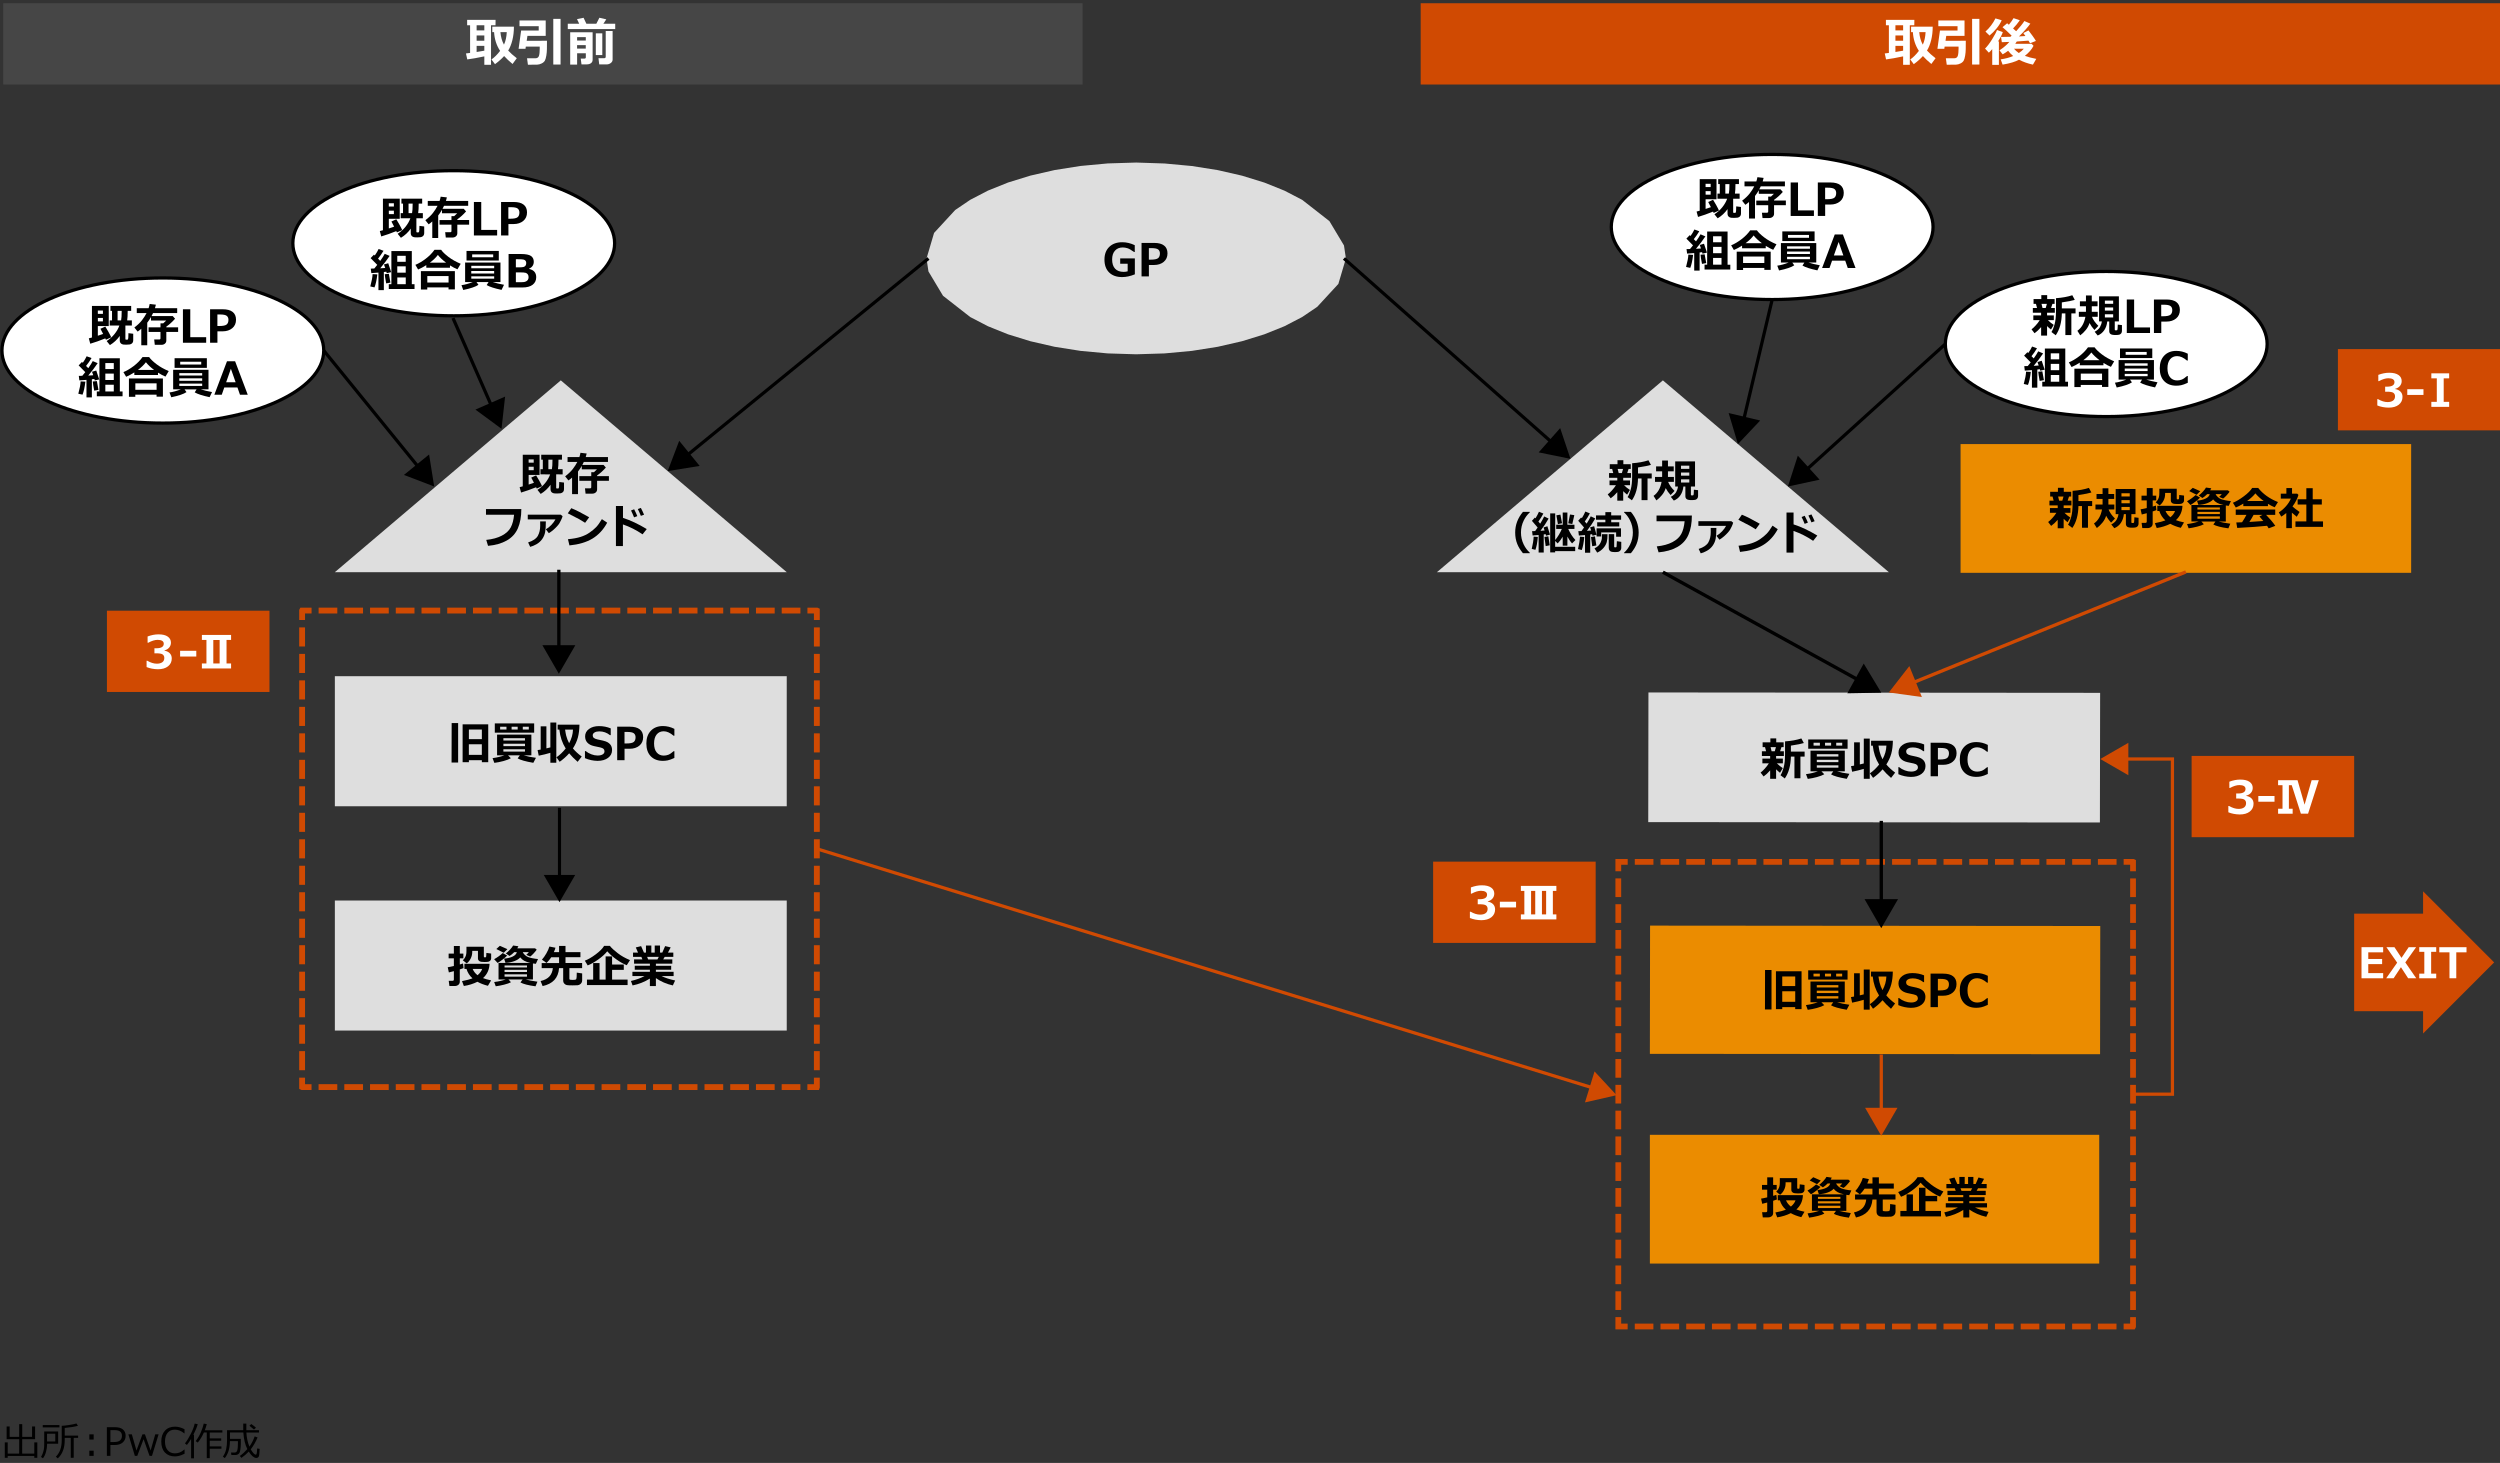 <?xml version="1.0" encoding="utf-8"?>
<!-- Generator: Adobe Illustrator 29.1.0, SVG Export Plug-In . SVG Version: 9.03 Build 55587)  -->
<svg version="1.1" xmlns="http://www.w3.org/2000/svg" xmlns:xlink="http://www.w3.org/1999/xlink" x="0px" y="0px"
	 viewBox="0 0 769 450" style="enable-background:new 0 0 769 450;" xml:space="preserve">
<rect x="0" y="0" width="769" height="450" fill="#333333" stroke="none"/>
<style type="text/css">
	.st0{fill:#D04A02;}
	.st1{fill:#FFFFFF;}
	.st2{fill:#FFB600;}
	.st3{fill:#E0301E;}
	.st4{fill:#EB8C00;}
	.st5{fill:#DB536A;}
	.st6{fill:#D93954;}
	.st7{fill:#7D7D7D;}
	.st8{fill:#464646;}
	.st9{fill:#2D2D2D;}
	.st10{fill:#DEDEDE;}
	.st11{fill-rule:evenodd;clip-rule:evenodd;fill:#DCDDDE;}
	.st12{fill-rule:evenodd;clip-rule:evenodd;fill:#BCBEC0;}
	.st13{fill-rule:evenodd;clip-rule:evenodd;fill:#464646;}
	
		.st14{fill:none;stroke:#D04A02;stroke-width:1.773;stroke-linecap:square;stroke-linejoin:round;stroke-miterlimit:10;stroke-dasharray:5.318,1.773;}
	
		.st15{fill:none;stroke:#D04A02;stroke-width:1.798;stroke-linecap:square;stroke-linejoin:round;stroke-miterlimit:10;stroke-dasharray:5.393,1.798;}
	.st16{fill-rule:evenodd;clip-rule:evenodd;fill:#DEDEDE;}
	.st17{fill-rule:evenodd;clip-rule:evenodd;fill:#EB8C00;}
	.st18{fill-rule:evenodd;clip-rule:evenodd;fill:#FFFFFF;}
	.st19{fill-rule:evenodd;clip-rule:evenodd;fill:#FFFFFF;stroke:#000000;stroke-miterlimit:10;}
	.st20{fill-rule:evenodd;clip-rule:evenodd;fill:#FFFFFF;stroke:#D04A02;stroke-miterlimit:10;}
	.st21{fill:none;stroke:#000000;stroke-miterlimit:10;}
	.st22{fill:none;stroke:#000000;stroke-width:1.018;stroke-linejoin:round;}
	.st23{fill:none;stroke:#000000;stroke-width:0.969;stroke-linejoin:round;}
	.st24{fill:none;stroke:#000000;stroke-width:1.034;stroke-linejoin:round;}
	.st25{fill:none;stroke:#000000;stroke-width:1.039;stroke-linejoin:round;}
	.st26{fill:none;stroke:#D04A02;stroke-miterlimit:10;}
	.st27{fill:none;stroke:#D04A02;stroke-width:1.773;stroke-linecap:square;stroke-miterlimit:10;}
	.st28{fill:none;stroke:#D04A02;stroke-width:1.773;stroke-linecap:square;stroke-miterlimit:10;stroke-dasharray:3.957,3.957;}
	.st29{fill:none;stroke:#D04A02;stroke-width:1.773;stroke-linecap:square;stroke-miterlimit:10;stroke-dasharray:3.969,3.969;}
	.st30{fill:none;stroke:#D04A02;stroke-width:1.798;stroke-linecap:square;stroke-miterlimit:10;}
	.st31{fill:none;stroke:#D04A02;stroke-width:1.798;stroke-linecap:square;stroke-miterlimit:10;stroke-dasharray:3.957,3.957;}
	.st32{fill:none;stroke:#D04A02;stroke-width:1.798;stroke-linecap:square;stroke-miterlimit:10;stroke-dasharray:4.073,4.073;}
	.st33{fill:none;stroke:#D04A02;stroke-linejoin:round;}
	.st34{fill:none;stroke:#000000;stroke-width:1.048;stroke-miterlimit:10;}
	.st35{fill:none;stroke:#D04A02;stroke-width:1.03;stroke-miterlimit:10;}
	.st36{fill-rule:evenodd;clip-rule:evenodd;fill:#D04A02;}
	.st37{fill:none;stroke:#D04A02;stroke-width:30;stroke-miterlimit:10;}
	.st38{fill-rule:evenodd;clip-rule:evenodd;fill:#FFB600;}
	.st39{fill:none;stroke:#464646;stroke-linejoin:round;stroke-miterlimit:10;}
	.st40{fill:none;stroke:#FFB600;stroke-width:5.633;stroke-linejoin:round;stroke-miterlimit:10;}
	.st41{fill:none;stroke:#FFFFFF;stroke-width:0.939;stroke-linejoin:round;stroke-miterlimit:10;}
	.st42{fill:none;stroke:#F5846B;stroke-width:0.939;stroke-linejoin:round;stroke-miterlimit:10;}
	.st43{fill:none;stroke:#D04A02;stroke-width:6;stroke-linejoin:round;stroke-miterlimit:10;}
	.st44{fill:none;stroke:#F04B3E;stroke-width:5.633;stroke-linejoin:round;stroke-miterlimit:10;}
	.st45{enable-background:new    ;}
	.st46{fill:#231F20;}
	.st47{fill:none;stroke:#FFFFFF;stroke-miterlimit:10;}
	.st48{fill:none;stroke:#FFFFFF;stroke-width:0.903;stroke-miterlimit:10;}
	.st49{fill-rule:evenodd;clip-rule:evenodd;fill:#D04A02;stroke:#D04A02;stroke-miterlimit:10;}
	.st50{fill:none;stroke:#FFB600;stroke-width:6;stroke-linejoin:round;stroke-miterlimit:10;}
</style>
<g id="template">
</g>
<g id="object">
	<g>
		<g>
			<polyline class="st27" points="656.12,406.03 656.12,408.01 656.11,408.03 654.11,408.03 			"/>
			<line class="st28" x1="650.15" y1="408.03" x2="501.76" y2="408.03"/>
			<polyline class="st27" points="499.78,408.03 497.8,408.03 497.79,408.03 497.79,406.03 			"/>
			<line class="st29" x1="497.79" y1="402.06" x2="497.79" y2="269.09"/>
			<polyline class="st27" points="497.79,267.11 497.79,265.13 497.79,265.11 499.79,265.11 			"/>
			<line class="st28" x1="503.75" y1="265.11" x2="652.14" y2="265.11"/>
			<polyline class="st27" points="654.12,265.11 656.1,265.11 656.12,265.12 656.12,267.12 			"/>
			<line class="st29" x1="656.12" y1="271.09" x2="656.12" y2="404.05"/>
		</g>
	</g>
	<g>
		<g>
			<polyline class="st30" points="251.26,332.39 251.26,334.36 251.25,334.39 249.25,334.39 			"/>
			<line class="st31" x1="245.3" y1="334.39" x2="96.91" y2="334.39"/>
			<polyline class="st30" points="94.93,334.39 92.95,334.39 92.93,334.38 92.93,332.38 			"/>
			<line class="st32" x1="92.93" y1="328.3" x2="92.93" y2="191.85"/>
			<polyline class="st30" points="92.93,189.81 92.93,187.83 92.94,187.81 94.94,187.81 			"/>
			<line class="st31" x1="98.9" y1="187.81" x2="247.29" y2="187.81"/>
			<polyline class="st30" points="249.26,187.81 251.24,187.81 251.26,187.82 251.26,189.82 			"/>
			<line class="st32" x1="251.26" y1="193.89" x2="251.26" y2="330.35"/>
		</g>
	</g>
	<rect x="1" y="1" class="st8" width="332" height="25"/>
	<rect x="437" y="1" class="st0" width="332" height="25"/>
	<path class="st16" d="M507.06,213L507,252.88L645.93,253l0.07-39.88L507.06,213z"/>
	<path class="st17" d="M507.56,284.72l-0.06,39.44l138.48,0.12l0.06-39.44L507.56,284.72z"/>
	<rect x="603.07" y="136.6" class="st4" width="138.6" height="39.6"/>
	<rect x="507.5" y="349.07" class="st4" width="138.22" height="39.6"/>
	<path class="st18" d="M139.71,52.45l-8.9,0.3l-8.38,0.98l-7.72,1.6l-6.92,2.15l-5.98,2.64l-4.9,3.07l-6.01,7.19l-0.82,3.99l0.77,4
		l5.91,7.27l4.86,3.13l5.95,2.72l6.89,2.24l7.7,1.69l8.37,1.09l8.89,0.41l8.9-0.3l8.38-0.98l7.72-1.6l6.92-2.15l5.98-2.64l4.9-3.07
		l6.01-7.19l0.82-3.99l-0.77-4l-5.91-7.27l-4.86-3.13l-5.95-2.72l-6.89-2.24l-7.7-1.69l-8.37-1.09L139.71,52.45z"/>
	<path class="st16" d="M242,208H103v40h139V208z"/>
	<rect x="103" y="277" class="st10" width="139" height="40"/>
	<path class="st16" d="M242,176l-69.5-59L103,176H242z"/>
	<path class="st16" d="M581,176l-69.5-59L442,176H581z"/>
	<path class="st16" d="M349.5,50l-8.75,0.27l-8.39,0.78l-7.96,1.26l-7.45,1.71l-6.86,2.12l-6.19,2.49l-5.45,2.83l-4.63,3.14
		l-6.5,7.05L285,79.5l0.59,4l4.48,7.48l8.37,6.54l5.45,2.83l6.19,2.49l6.86,2.12l7.45,1.71l7.96,1.26l8.39,0.78l8.75,0.27l8.75-0.27
		l8.39-0.78l7.96-1.26l7.45-1.71l6.86-2.12l6.19-2.49l5.45-2.83l4.64-3.14l6.5-7.05L414,79.5l-0.59-4l-4.48-7.48l-8.37-6.54
		l-5.45-2.83l-6.19-2.49l-6.86-2.12l-7.45-1.71l-7.96-1.26l-8.39-0.78L349.5,50z"/>
	<ellipse class="st19" cx="139.57" cy="74.82" rx="49.49" ry="22.32"/>
	<ellipse class="st19" cx="545.12" cy="69.82" rx="49.49" ry="22.32"/>
	<ellipse class="st19" cx="647.88" cy="105.82" rx="49.49" ry="22.32"/>
	<ellipse class="st19" cx="50.09" cy="107.82" rx="49.49" ry="22.32"/>
	<g>
		<g>
			<line class="st21" x1="99.58" y1="107.82" x2="129.04" y2="144.08"/>
			<g>
				<polygon points="124.25,146.09 133.56,149.65 131.99,139.8 				"/>
			</g>
		</g>
	</g>
	<g>
		<g>
			<line class="st21" x1="139.33" y1="97.82" x2="151.39" y2="125.33"/>
			<g>
				<polygon points="146.24,125.99 154.27,131.9 155.37,121.99 				"/>
			</g>
		</g>
	</g>
	<g>
		<g>
			<line class="st22" x1="171.9" y1="175.25" x2="171.9" y2="199.94"/>
			<g>
				<polygon points="166.83,198.46 171.9,207.25 176.98,198.46 				"/>
			</g>
		</g>
	</g>
	<g>
		<g>
			<line class="st23" x1="172.1" y1="248.5" x2="172.1" y2="270.54"/>
			<g>
				<polygon points="167.26,269.13 172.1,277.5 176.93,269.13 				"/>
			</g>
		</g>
	</g>
	<g>
		<g>
			<line class="st24" x1="578.68" y1="252.5" x2="578.68" y2="278.08"/>
			<g>
				<polygon points="573.53,276.57 578.68,285.5 583.84,276.57 				"/>
			</g>
		</g>
	</g>
	<g>
		<g>
			<line class="st33" x1="578.68" y1="324.38" x2="578.68" y2="342.2"/>
			<g>
				<polygon class="st0" points="573.7,340.75 578.68,349.38 583.67,340.75 				"/>
			</g>
		</g>
	</g>
	<g>
		<g>
			<line class="st21" x1="285.59" y1="79.5" x2="210.94" y2="140.38"/>
			<g>
				<polygon points="208.92,135.59 205.38,144.91 215.22,143.32 				"/>
			</g>
		</g>
	</g>
	<g>
		<g>
			<line class="st21" x1="413.41" y1="79.5" x2="477.69" y2="136.38"/>
			<g>
				<polygon points="473.3,139.15 483.07,141.14 479.91,131.68 				"/>
			</g>
		</g>
	</g>
	<g>
		<g>
			<line class="st21" x1="545.12" y1="92.15" x2="536.24" y2="129.62"/>
			<g>
				<polygon points="531.73,127.05 534.59,136.6 541.43,129.35 				"/>
			</g>
		</g>
	</g>
	<g>
		<g>
			<line class="st21" x1="598.38" y1="105.82" x2="555.28" y2="144.83"/>
			<g>
				<polygon points="553.01,140.16 549.96,149.65 559.71,147.55 				"/>
			</g>
		</g>
	</g>
	<g>
		<g>
			<line class="st34" x1="511.5" y1="176" x2="572.1" y2="209.42"/>
			<g>
				<polygon points="568.23,213.26 578.68,213.06 573.28,204.11 				"/>
			</g>
		</g>
	</g>
	<g>
		<g>
			<line class="st26" x1="251.26" y1="261.1" x2="490.4" y2="334.77"/>
			<g>
				<polygon class="st0" points="487.54,339.1 497.26,336.88 490.48,329.57 				"/>
			</g>
		</g>
	</g>
	<g>
		<path class="st1" d="M148.98,17.34c-2.1,0.45-3.85,0.76-5.25,0.94l-0.4-1.84l1.27-0.16V7.77h-0.91V6.12h8.75l-0.02,1.65h-1.38
			v12.17h-2.06V17.34z M146.61,7.77v1.59h2.37V7.77H146.61z M146.61,10.9v1.62h2.37V10.9H146.61z M146.61,15.99
			c0.82-0.12,1.61-0.26,2.37-0.4v-1.48h-2.37V15.99z M158.08,8.21c0,1.51-0.16,2.89-0.48,4.16c-0.32,1.27-0.75,2.33-1.28,3.18
			c0.64,0.71,1.52,1.5,2.64,2.36l-1.3,1.77c-1.03-0.85-1.9-1.67-2.59-2.44c-0.73,0.82-1.67,1.66-2.81,2.5l-1.09-1.45
			c0.88-0.6,1.77-1.48,2.66-2.64c-1.1-1.66-1.72-3.58-1.85-5.76h-0.55V8.21H158.08z M155.02,13.73c0.5-1.04,0.78-2.32,0.86-3.84
			h-1.95C154.06,11.38,154.42,12.66,155.02,13.73z"/>
		<path class="st1" d="M168.25,12.55c0,1.1-0.01,1.97-0.02,2.6c-0.01,0.64-0.07,1.29-0.18,1.96c-0.11,0.67-0.26,1.18-0.44,1.52
			c-0.18,0.34-0.51,0.64-0.98,0.88c-0.47,0.24-0.94,0.36-1.42,0.38c-0.48,0.01-1.42,0.02-2.82,0.02l-0.27-1.98h2.55
			c0.57,0,0.94-0.24,1.11-0.72c0.16-0.48,0.25-1.27,0.25-2.36c0-0.17,0-0.34-0.01-0.52h-4.28l-0.1,0.69h-2.12l0.78-5.62h5.41V8.05
			h-5.91V6.3h8.06v4.73h-5.62l-0.23,1.51H168.25z M172.43,19.84h-2.24V5.81h2.24V19.84z"/>
		<path class="st1" d="M178.16,7.3l-0.67-1.42l2.02-0.41l0.86,1.84h3.06l0.94-1.85l2.13,0.49L185.6,7.3h3.64v1.65h-14.59V7.3H178.16
			z M180.19,16.38h-2.67v3.49h-2.13V9.92h6.9v8.45c0,0.45-0.16,0.8-0.49,1.05c-0.33,0.25-0.76,0.38-1.3,0.38h-1.63l-0.24-1.78h1.13
			c0.29,0,0.44-0.13,0.44-0.4V16.38z M180.19,12.47v-1.04h-2.67v1.04H180.19z M177.51,14.95h2.67v-1.07h-2.67V14.95z M185.27,16.93
			h-2v-6.67h2V16.93z M188.44,18.32c0,0.43-0.19,0.79-0.57,1.07s-0.8,0.42-1.25,0.42h-2.3l-0.23-1.91h1.75
			c0.32,0,0.48-0.15,0.48-0.46V9.54h2.12V18.32z"/>
	</g>
	<g>
		<path d="M121.9,71.09c-1.68,0.68-3.22,1.23-4.63,1.64l-0.44-1.66c0.3-0.07,0.62-0.15,0.96-0.25v-9.72h5.17v6.2h-3.36v2.97
			c0.67-0.22,1.22-0.4,1.63-0.55c-0.41-0.81-0.68-1.34-0.83-1.59l1.5-0.68c0.15,0.21,0.47,0.74,0.95,1.61
			c0.48,0.87,0.76,1.44,0.86,1.7l-1.62,0.74C122.04,71.39,121.98,71.25,121.9,71.09z M121.16,63.54v-1.01h-1.57l0.01,1.01H121.16z
			 M121.16,65.86V64.8h-1.56l0.01,1.07H121.16z M126.36,70.31c-0.82,1.17-1.83,2.11-3.04,2.84l-1-1.24c0.94-0.6,1.75-1.32,2.42-2.16
			c0.67-0.84,1.17-1.71,1.49-2.61l-2.98-0.01v-1.58h0.72v-2.93h-0.49v-1.52h6.38v1.52h-1.07c0,1.25-0.05,2.22-0.16,2.93h1.44v1.59
			l-1.99-0.01v4.16c0,0.13,0.07,0.19,0.21,0.19h0.35c0.1,0,0.17-0.03,0.22-0.09c0.05-0.06,0.09-0.26,0.12-0.6s0.04-0.78,0.04-1.31
			l1.47,0.18v1.98c0,0.25-0.04,0.47-0.13,0.65c-0.09,0.18-0.22,0.33-0.39,0.44c-0.17,0.11-0.37,0.19-0.59,0.23
			c-0.22,0.04-0.57,0.06-1.04,0.06c-0.31,0-0.58-0.01-0.79-0.03c-0.21-0.02-0.42-0.08-0.61-0.18s-0.34-0.25-0.44-0.43
			c-0.1-0.19-0.15-0.42-0.15-0.69V70.31z M126.75,65.56c0.12-0.58,0.18-1.53,0.18-2.85v-0.08h-1.26v2.93H126.75z"/>
		<path d="M134.8,73.21h-1.83v-5.09c-0.38,0.34-0.75,0.63-1.12,0.88l-1.01-1.26c0.99-0.76,1.78-1.5,2.35-2.25s1.04-1.47,1.4-2.18
			h-3.01v-1.5h3.64c0.14-0.41,0.25-0.85,0.33-1.31l1.91,0.22c-0.09,0.41-0.19,0.77-0.29,1.09h6.84v1.5h-7.43
			c-0.14,0.3-0.29,0.61-0.46,0.92h6.53l0.71,0.81c-0.88,0.99-1.78,1.8-2.69,2.43v0.21h3.63v1.43h-3.63v2.63
			c0,0.41-0.15,0.73-0.44,0.97c-0.29,0.24-0.65,0.36-1.07,0.36h-2.04l-0.18-1.64h1.54c0.26,0,0.39-0.12,0.39-0.36v-1.96h-3.67V67.7
			h3.67v-1.22h0.84c0.27-0.22,0.58-0.51,0.92-0.87h-4.68v-1.07c-0.36,0.64-0.75,1.22-1.16,1.74V73.21z"/>
		<path d="M152.92,72.43h-7.15v-10.3h2.26v8.59h4.89V72.43z"/>
		<path d="M156.39,68.92v3.51h-2.26v-10.3h3.9c1.33,0,2.35,0.27,3.04,0.82c0.69,0.54,1.04,1.34,1.04,2.39
			c0,1.09-0.38,1.97-1.15,2.61s-1.76,0.97-2.99,0.97H156.39z M156.37,63.74v3.54h0.6c1.13,0,1.88-0.16,2.25-0.47
			c0.37-0.31,0.55-0.79,0.55-1.44c0-0.53-0.18-0.94-0.53-1.22c-0.35-0.28-1.05-0.42-2.09-0.42H156.37z"/>
		<path d="M116.07,84.4c-0.21,1.78-0.51,3.11-0.88,4l-1.29-0.29c0.43-1.58,0.67-2.84,0.71-3.79L116.07,84.4z M118.06,89.24h-1.65
			v-5.39c-0.95,0.09-1.68,0.14-2.19,0.16l-0.17-1.39c0.23,0,0.59-0.01,1.07-0.02c0.34-0.41,0.65-0.78,0.92-1.13
			c-0.54-0.58-1.22-1.27-2.04-2.07l1.02-1.06l0.26,0.25c0.52-0.73,0.91-1.39,1.18-2l1.51,0.55c-0.53,0.88-1.1,1.69-1.69,2.43
			l0.68,0.68c0.66-0.91,1.12-1.64,1.38-2.18l1.51,0.64c-0.83,1.24-1.79,2.52-2.9,3.82l1.54-0.1c-0.19-0.58-0.31-0.94-0.38-1.08
			l1.31-0.38c0.25,0.67,0.55,1.58,0.9,2.74l-1.37,0.32c-0.01-0.07-0.04-0.23-0.11-0.46c-0.2,0.03-0.46,0.07-0.77,0.1V89.24z
			 M120.1,86.93l-1.31,0.24c-0.26-1.36-0.41-2.3-0.44-2.82c0.73-0.08,1.15-0.12,1.26-0.12L120.1,86.93z M127.51,88.9h-7.92v-1.48
			h0.8V77.22h6.28v10.21h0.84V88.9z M122.2,80.53h2.6v-1.85h-2.6V80.53z M122.2,83.88h2.6v-1.95h-2.6V83.88z M124.81,85.35h-2.6
			v2.07h2.6V85.35z"/>
		<path d="M138.41,82.36h-7.28v-0.81c-0.91,0.58-1.75,1.03-2.52,1.35l-0.84-1.44c1.01-0.41,2.06-1.03,3.16-1.86s2-1.75,2.72-2.76
			h2.04c0.43,0.63,1.18,1.36,2.24,2.17c1.06,0.81,2.32,1.52,3.78,2.13l-1,1.7c-0.7-0.28-1.47-0.69-2.3-1.21V82.36z M137.97,88.41
			h-6.54v0.65h-1.96v-5.65h10.45v5.61h-1.95V88.41z M131.44,86.9h6.54v-1.98h-6.54V86.9z M132.22,80.8h5
			c-1.08-0.8-1.92-1.6-2.53-2.38C134.06,79.26,133.23,80.05,132.22,80.8z"/>
		<path d="M147.17,87.61c-0.83,0.58-2.38,1.11-4.68,1.59l-0.54-1.48c1.09-0.15,2.25-0.47,3.49-0.96h-2.37v-6h10.87v6h-2.39
			c0.95,0.31,2.11,0.59,3.48,0.84l-0.75,1.57c-2.17-0.46-3.69-0.95-4.58-1.48l0.58-0.92h-3.71L147.17,87.61z M153.43,80.15h-9.93
			v-2.97h9.93V80.15z M152.01,82.51v-0.74h-7.04v0.74H152.01z M144.96,84.13h7.04v-0.76h-7.04V84.13z M152.01,85h-7.04v0.72h7.04V85
			z M151.71,79.14v-0.88h-6.47v0.88H151.71z"/>
		<path d="M156.44,88.43v-10.3h3.71c1.57,0,2.63,0.21,3.2,0.62c0.56,0.41,0.84,0.99,0.84,1.75c0,0.99-0.49,1.72-1.46,2.17v0.05
			c1.47,0.31,2.21,1.16,2.21,2.55c0,0.97-0.36,1.74-1.09,2.31c-0.73,0.57-1.78,0.85-3.16,0.85H156.44z M158.68,79.74v2.5h0.85
			c0.7,0,1.19-0.04,1.48-0.11c0.29-0.08,0.51-0.22,0.65-0.43c0.14-0.21,0.21-0.48,0.21-0.8c0-0.26-0.06-0.47-0.19-0.66
			c-0.12-0.18-0.33-0.31-0.61-0.39c-0.28-0.08-0.85-0.11-1.71-0.11H158.68z M158.68,83.77v3.04h0.7c0.62,0,1.1-0.01,1.44-0.02
			c0.34-0.01,0.64-0.08,0.92-0.2c0.28-0.12,0.49-0.29,0.63-0.51s0.22-0.49,0.22-0.81c0-0.35-0.07-0.63-0.22-0.85
			c-0.15-0.22-0.36-0.39-0.64-0.49s-0.94-0.15-1.96-0.15H158.68z"/>
	</g>
	<g>
		<path d="M526.94,65.09c-1.68,0.68-3.22,1.23-4.63,1.64l-0.44-1.66c0.3-0.07,0.62-0.15,0.96-0.25v-9.72H528v6.2h-3.36v2.97
			c0.67-0.22,1.22-0.4,1.63-0.55c-0.41-0.81-0.68-1.34-0.83-1.59l1.5-0.68c0.15,0.21,0.47,0.74,0.95,1.61
			c0.48,0.87,0.76,1.44,0.86,1.7l-1.62,0.74C527.08,65.39,527.02,65.25,526.94,65.09z M526.2,57.54v-1.01h-1.57l0.01,1.01H526.2z
			 M526.2,59.86V58.8h-1.56l0.01,1.07H526.2z M531.4,64.31c-0.82,1.17-1.83,2.11-3.04,2.84l-1-1.24c0.94-0.6,1.75-1.32,2.42-2.16
			c0.67-0.84,1.17-1.71,1.49-2.61l-2.98-0.01v-1.58h0.72v-2.93h-0.49v-1.52h6.38v1.52h-1.07c0,1.25-0.05,2.22-0.16,2.93h1.44v1.59
			l-1.99-0.01v4.16c0,0.13,0.07,0.19,0.21,0.19h0.35c0.1,0,0.17-0.03,0.22-0.09c0.05-0.06,0.09-0.26,0.12-0.6s0.04-0.78,0.04-1.31
			l1.47,0.18v1.98c0,0.25-0.04,0.47-0.13,0.65c-0.09,0.18-0.22,0.33-0.39,0.44c-0.17,0.11-0.37,0.19-0.59,0.23
			c-0.22,0.04-0.57,0.06-1.04,0.06c-0.31,0-0.58-0.01-0.79-0.03c-0.21-0.02-0.42-0.08-0.61-0.18s-0.34-0.25-0.44-0.43
			c-0.1-0.19-0.15-0.42-0.15-0.69V64.31z M531.79,59.56c0.12-0.58,0.18-1.53,0.18-2.85v-0.08h-1.26v2.93H531.79z"/>
		<path d="M539.84,67.21H538v-5.09c-0.38,0.34-0.75,0.63-1.12,0.88l-1.01-1.26c0.99-0.76,1.78-1.5,2.35-2.25s1.04-1.47,1.4-2.18
			h-3.01v-1.5h3.64c0.14-0.41,0.25-0.85,0.33-1.31l1.91,0.22c-0.09,0.41-0.19,0.77-0.29,1.09h6.84v1.5h-7.43
			c-0.14,0.3-0.29,0.61-0.46,0.92h6.53l0.71,0.81c-0.88,0.99-1.78,1.8-2.69,2.43v0.21h3.63v1.43h-3.63v2.63
			c0,0.41-0.15,0.73-0.44,0.97c-0.29,0.24-0.65,0.36-1.07,0.36h-2.04l-0.18-1.64h1.54c0.26,0,0.39-0.12,0.39-0.36v-1.96h-3.67V61.7
			h3.67v-1.22h0.84c0.27-0.22,0.58-0.51,0.92-0.87H541v-1.07c-0.36,0.64-0.75,1.22-1.16,1.74V67.21z"/>
		<path d="M557.96,66.43h-7.15v-10.3h2.26v8.59h4.89V66.43z"/>
		<path d="M561.42,62.92v3.51h-2.26v-10.3h3.9c1.33,0,2.35,0.27,3.04,0.82c0.69,0.54,1.04,1.34,1.04,2.39
			c0,1.09-0.38,1.97-1.15,2.61s-1.76,0.97-2.99,0.97H561.42z M561.41,57.74v3.54h0.6c1.13,0,1.88-0.16,2.25-0.47
			c0.37-0.31,0.55-0.79,0.55-1.44c0-0.53-0.18-0.94-0.53-1.22c-0.35-0.28-1.05-0.42-2.09-0.42H561.41z"/>
		<path d="M520.8,78.4c-0.21,1.78-0.51,3.11-0.88,4l-1.29-0.29c0.43-1.58,0.67-2.84,0.71-3.79L520.8,78.4z M522.79,83.24h-1.65
			v-5.39c-0.95,0.09-1.68,0.14-2.19,0.16l-0.17-1.39c0.23,0,0.59-0.01,1.07-0.02c0.34-0.41,0.65-0.78,0.92-1.13
			c-0.54-0.58-1.22-1.27-2.04-2.07l1.02-1.06l0.26,0.25c0.52-0.73,0.91-1.39,1.18-2l1.51,0.55c-0.53,0.88-1.1,1.69-1.69,2.43
			l0.68,0.68c0.66-0.91,1.12-1.64,1.38-2.18l1.51,0.64c-0.83,1.24-1.79,2.52-2.9,3.82l1.54-0.1c-0.19-0.58-0.31-0.94-0.38-1.08
			l1.31-0.38c0.25,0.67,0.55,1.58,0.9,2.74l-1.37,0.32c-0.01-0.07-0.04-0.23-0.11-0.46c-0.2,0.03-0.46,0.07-0.77,0.1V83.24z
			 M524.84,80.93l-1.31,0.24c-0.26-1.36-0.41-2.3-0.44-2.82c0.73-0.08,1.15-0.12,1.26-0.12L524.84,80.93z M532.24,82.9h-7.92v-1.48
			h0.8V71.22h6.28v10.21h0.84V82.9z M526.94,74.53h2.6v-1.85h-2.6V74.53z M526.94,77.88h2.6v-1.95h-2.6V77.88z M529.54,79.35h-2.6
			v2.07h2.6V79.35z"/>
		<path d="M543.14,76.36h-7.28v-0.81c-0.91,0.58-1.75,1.03-2.52,1.35l-0.84-1.44c1.01-0.41,2.06-1.03,3.16-1.86s2-1.75,2.72-2.76
			h2.04c0.43,0.63,1.18,1.36,2.24,2.17c1.06,0.81,2.32,1.52,3.78,2.13l-1,1.7c-0.7-0.28-1.47-0.69-2.3-1.21V76.36z M542.71,82.41
			h-6.54v0.65h-1.96v-5.65h10.45v5.61h-1.95V82.41z M536.17,80.9h6.54v-1.98h-6.54V80.9z M536.95,74.8h5
			c-1.08-0.8-1.92-1.6-2.53-2.38C538.79,73.26,537.97,74.05,536.95,74.8z"/>
		<path d="M551.91,81.61c-0.83,0.58-2.38,1.11-4.68,1.59l-0.54-1.48c1.09-0.15,2.25-0.47,3.49-0.96h-2.37v-6h10.87v6h-2.39
			c0.95,0.31,2.11,0.59,3.48,0.84l-0.75,1.57c-2.17-0.46-3.69-0.95-4.58-1.48l0.58-0.92h-3.71L551.91,81.61z M558.17,74.15h-9.93
			v-2.97h9.93V74.15z M556.74,76.51v-0.74h-7.04v0.74H556.74z M549.7,78.13h7.04v-0.76h-7.04V78.13z M556.74,79h-7.04v0.72h7.04V79z
			 M556.45,73.14v-0.88h-6.47v0.88H556.45z"/>
		<path d="M570.76,82.43h-2.39l-0.78-2.24h-4.05l-0.78,2.24h-2.28l3.89-10.3h2.5L570.76,82.43z M567.02,78.59l-1.46-4.16l-1.46,4.16
			H567.02z"/>
	</g>
	<g>
		<path d="M627.85,100.61c-0.65,0.77-1.33,1.39-2.03,1.89l-0.92-1.2c0.37-0.26,0.8-0.67,1.29-1.21s0.91-1.08,1.24-1.62h-1.98v-1.46
			h2.39V96.2h-2.54v-1.46h1.29l-0.33-1.27h-0.74V92h2.39v-1.22h1.8V92H632v1.47h-0.67l-0.42,1.27h1.16v1.46h-2.39v0.81h2.08v1.46
			h-1.83c0.59,0.59,1.19,1.07,1.8,1.46l-0.85,1.44c-0.49-0.39-0.89-0.75-1.2-1.07v2.93h-1.83V100.61z M627.97,93.47l0.31,1.27h0.98
			l0.36-1.27H627.97z M637.16,103.06h-1.85V96.4h-1.09c-0.06,2.79-0.69,5.03-1.88,6.73l-1.32-1c0.36-0.53,0.68-1.32,0.97-2.37
			c0.29-1.05,0.43-2.39,0.43-4.01v-4.03c1.94-0.13,3.62-0.44,5.02-0.91l0.76,1.42c-0.65,0.22-1.98,0.48-3.98,0.79v1.85h4.22v1.53
			h-1.29V103.06z"/>
		<path d="M642.74,99.36c-0.22,0.75-0.6,1.47-1.15,2.14s-1.12,1.23-1.71,1.65l-0.88-1.4c1.29-0.9,2.11-2.34,2.47-4.31h-2.02v-1.52
			h2.19V94.2h-1.86v-1.52h1.86v-1.79h1.79v1.79h1.78v1.52h-1.78v1.72h1.83v1.52h-1.78c0.37,0.94,1.03,1.87,1.97,2.79l-1.2,1.27
			C643.64,100.84,643.14,100.12,642.74,99.36z M648.19,98.87c-0.1,1.04-0.41,1.94-0.92,2.7c-0.52,0.75-1.19,1.3-2.02,1.63
			l-0.93-1.15c0.79-0.42,1.35-0.92,1.66-1.49c0.31-0.57,0.49-1.14,0.54-1.69h-0.85v-7.72h6.1v7.72h-1.27v2.51
			c0,0.15,0.08,0.23,0.23,0.23h0.31c0.07,0,0.14-0.02,0.21-0.07c0.06-0.05,0.11-0.24,0.13-0.59c0.03-0.35,0.04-0.72,0.04-1.1
			l1.29,0.15v1.78c0,0.29-0.07,0.53-0.21,0.73c-0.14,0.2-0.33,0.34-0.56,0.42c-0.24,0.08-0.64,0.12-1.22,0.12
			c-0.77,0-1.28-0.11-1.54-0.32s-0.38-0.51-0.38-0.9v-2.95H648.19z M650.01,93.44v-0.98h-2.55v0.98H650.01z M647.46,95.54h2.55
			v-0.97h-2.55V95.54z M650.01,96.66h-2.55v0.99h2.55V96.66z"/>
		<path d="M661.35,102.43h-7.15v-10.3h2.26v8.59h4.89V102.43z"/>
		<path d="M664.81,98.92v3.51h-2.26v-10.3h3.9c1.33,0,2.35,0.27,3.04,0.82c0.69,0.54,1.04,1.34,1.04,2.39
			c0,1.09-0.38,1.97-1.15,2.61s-1.76,0.97-2.99,0.97H664.81z M664.79,93.74v3.54h0.6c1.13,0,1.88-0.16,2.25-0.47
			c0.37-0.31,0.55-0.79,0.55-1.44c0-0.53-0.18-0.94-0.53-1.22c-0.35-0.28-1.05-0.42-2.09-0.42H664.79z"/>
		<path d="M624.68,114.4c-0.21,1.78-0.51,3.11-0.88,4l-1.29-0.29c0.43-1.58,0.67-2.84,0.71-3.79L624.68,114.4z M626.67,119.24h-1.65
			v-5.39c-0.95,0.09-1.68,0.14-2.19,0.16l-0.17-1.39c0.23,0,0.59-0.01,1.07-0.02c0.34-0.41,0.65-0.78,0.92-1.13
			c-0.54-0.58-1.22-1.27-2.04-2.07l1.02-1.06l0.26,0.25c0.52-0.73,0.91-1.39,1.18-2l1.51,0.55c-0.53,0.88-1.1,1.69-1.69,2.43
			l0.68,0.68c0.66-0.91,1.12-1.64,1.38-2.18l1.51,0.64c-0.83,1.24-1.79,2.52-2.9,3.82l1.54-0.1c-0.19-0.58-0.31-0.94-0.38-1.08
			l1.31-0.38c0.25,0.67,0.55,1.58,0.9,2.74l-1.37,0.32c-0.01-0.07-0.04-0.23-0.11-0.46c-0.2,0.03-0.46,0.07-0.77,0.1V119.24z
			 M628.71,116.93l-1.31,0.24c-0.26-1.36-0.41-2.3-0.44-2.82c0.73-0.08,1.15-0.12,1.26-0.12L628.71,116.93z M636.12,118.9h-7.92
			v-1.48h0.8v-10.21h6.28v10.21h0.84V118.9z M630.81,110.53h2.6v-1.85h-2.6V110.53z M630.81,113.88h2.6v-1.95h-2.6V113.88z
			 M633.42,115.35h-2.6v2.07h2.6V115.35z"/>
		<path d="M647.02,112.36h-7.28v-0.81c-0.91,0.58-1.75,1.03-2.52,1.35l-0.84-1.44c1.01-0.41,2.06-1.03,3.16-1.86s2-1.75,2.72-2.76
			h2.04c0.43,0.63,1.18,1.36,2.24,2.17c1.06,0.81,2.32,1.52,3.78,2.13l-1,1.7c-0.7-0.28-1.47-0.69-2.3-1.21V112.36z M646.58,118.41
			h-6.54v0.65h-1.96v-5.65h10.45v5.61h-1.95V118.41z M640.05,116.9h6.54v-1.98h-6.54V116.9z M640.83,110.8h5
			c-1.08-0.8-1.92-1.6-2.53-2.38C642.66,109.26,641.84,110.05,640.83,110.8z"/>
		<path d="M655.78,117.61c-0.83,0.58-2.38,1.11-4.68,1.59l-0.54-1.48c1.09-0.15,2.25-0.47,3.49-0.96h-2.37v-6h10.87v6h-2.39
			c0.95,0.31,2.11,0.59,3.48,0.84l-0.75,1.57c-2.17-0.46-3.69-0.95-4.58-1.48l0.58-0.92h-3.71L655.78,117.61z M662.04,110.15h-9.93
			v-2.97h9.93V110.15z M660.61,112.51v-0.74h-7.04v0.74H660.61z M653.57,114.13h7.04v-0.76h-7.04V114.13z M660.61,115h-7.04v0.72
			h7.04V115z M660.32,109.14v-0.88h-6.47v0.88H660.32z"/>
		<path d="M672.97,117.74c-0.87,0.4-1.55,0.65-2.06,0.75c-0.51,0.1-1,0.15-1.48,0.15c-1.58,0-2.82-0.47-3.73-1.41
			c-0.91-0.94-1.36-2.25-1.36-3.93c0-1.65,0.46-2.96,1.38-3.92c0.92-0.96,2.16-1.45,3.71-1.45c1.21,0,2.39,0.29,3.53,0.87v2.11
			h-0.24c-1.07-0.91-2.08-1.37-3.04-1.37c-0.92,0-1.64,0.33-2.17,0.98s-0.8,1.58-0.8,2.78c0,1.19,0.27,2.11,0.81,2.75
			c0.54,0.65,1.27,0.97,2.17,0.97c0.47,0,0.94-0.08,1.39-0.25s1-0.54,1.66-1.11h0.22V117.74z"/>
	</g>
	<g>
		<path d="M349.09,84.38c-1.38,0.57-2.69,0.85-3.92,0.85c-1.7,0-3.04-0.47-4-1.42c-0.96-0.94-1.44-2.27-1.44-3.96
			c0-1.64,0.49-2.94,1.47-3.9c0.98-0.96,2.32-1.44,4.02-1.44c1.28,0,2.55,0.3,3.83,0.91v2.09h-0.24c-0.81-0.6-1.46-0.98-1.98-1.15
			c-0.51-0.16-1-0.24-1.48-0.24c-1,0-1.8,0.33-2.38,0.98c-0.59,0.65-0.88,1.56-0.88,2.7c0,1.25,0.3,2.2,0.91,2.85
			c0.6,0.65,1.48,0.98,2.63,0.98c0.44,0,0.85-0.06,1.24-0.17v-2.34h-2.3v-1.64h4.51V84.38z"/>
		<path d="M353.4,81.51v3.51h-2.26v-10.3h3.9c1.34,0,2.35,0.27,3.04,0.82c0.69,0.54,1.04,1.34,1.04,2.39c0,1.09-0.38,1.97-1.15,2.61
			s-1.76,0.97-2.99,0.97H353.4z M353.39,76.33v3.54h0.6c1.13,0,1.88-0.16,2.25-0.47c0.37-0.31,0.55-0.79,0.55-1.44
			c0-0.53-0.18-0.94-0.53-1.22c-0.35-0.28-1.05-0.42-2.1-0.42H353.39z"/>
	</g>
	<g>
		<path d="M164.91,149.87c-1.68,0.68-3.22,1.23-4.63,1.64l-0.44-1.66c0.3-0.07,0.62-0.15,0.96-0.25v-9.72h5.17v6.2h-3.36v2.97
			c0.67-0.22,1.22-0.4,1.63-0.55c-0.41-0.81-0.68-1.34-0.83-1.59l1.5-0.68c0.15,0.21,0.47,0.74,0.95,1.61
			c0.48,0.87,0.76,1.44,0.86,1.7l-1.62,0.74C165.04,150.17,164.98,150.03,164.91,149.87z M164.17,142.32v-1.01h-1.57l0.01,1.01
			H164.17z M164.17,144.64v-1.07h-1.56l0.01,1.07H164.17z M169.36,149.09c-0.82,1.17-1.83,2.11-3.04,2.84l-1-1.24
			c0.94-0.6,1.75-1.32,2.42-2.16c0.67-0.84,1.17-1.71,1.49-2.61l-2.98-0.01v-1.58h0.72v-2.93h-0.49v-1.52h6.38v1.52h-1.07
			c0,1.25-0.05,2.22-0.16,2.93h1.44v1.59l-1.99-0.01v4.16c0,0.13,0.07,0.19,0.21,0.19h0.35c0.1,0,0.17-0.03,0.22-0.09
			c0.05-0.06,0.09-0.26,0.12-0.6s0.04-0.78,0.04-1.31l1.47,0.18v1.98c0,0.25-0.04,0.47-0.13,0.65c-0.09,0.18-0.22,0.33-0.39,0.44
			c-0.17,0.11-0.37,0.19-0.59,0.23c-0.22,0.04-0.57,0.06-1.04,0.06c-0.31,0-0.58-0.01-0.79-0.03c-0.21-0.02-0.42-0.08-0.61-0.18
			s-0.34-0.25-0.44-0.43c-0.1-0.19-0.15-0.42-0.15-0.69V149.09z M169.76,144.33c0.12-0.58,0.18-1.53,0.18-2.85v-0.08h-1.26v2.93
			H169.76z"/>
		<path d="M177.8,151.99h-1.83v-5.09c-0.38,0.34-0.75,0.63-1.12,0.88l-1.01-1.26c0.99-0.76,1.78-1.5,2.35-2.25s1.04-1.47,1.4-2.18
			h-3.01v-1.5h3.64c0.14-0.41,0.25-0.85,0.33-1.31l1.91,0.22c-0.09,0.41-0.19,0.77-0.29,1.09h6.84v1.5h-7.43
			c-0.14,0.3-0.29,0.61-0.46,0.92h6.53l0.71,0.81c-0.88,0.99-1.78,1.8-2.69,2.43v0.21h3.63v1.43h-3.63v2.63
			c0,0.41-0.15,0.73-0.44,0.97c-0.29,0.24-0.65,0.36-1.07,0.36h-2.04l-0.18-1.64h1.54c0.26,0,0.39-0.12,0.39-0.36v-1.96h-3.67v-1.43
			h3.67v-1.22h0.84c0.27-0.22,0.58-0.51,0.92-0.87h-4.68v-1.07c-0.36,0.64-0.75,1.22-1.16,1.74V151.99z"/>
		<path d="M160.36,156.58c0,2.32-0.35,4.29-1.06,5.92c-0.71,1.63-1.86,2.88-3.44,3.77s-3.5,1.43-5.74,1.63l-0.55-1.83
			c1.91-0.2,3.51-0.63,4.8-1.31s2.2-1.52,2.73-2.52c0.54-1,0.88-2.3,1.03-3.9h-8.64v-1.76H160.36z"/>
		<path d="M173.05,158.77c-0.1,0.38-0.25,0.78-0.46,1.2c-0.2,0.42-0.37,0.75-0.51,0.98s-0.36,0.52-0.68,0.88s-0.71,0.74-1.17,1.15
			c-0.47,0.4-0.94,0.75-1.41,1.03l-0.92-1.2c0.6-0.33,1.17-0.78,1.71-1.35s0.96-1.14,1.25-1.7h-8.52v-1.44h10.14L173.05,158.77z
			 M167.9,160.39c0,1.44-0.07,2.54-0.22,3.31c-0.15,0.77-0.45,1.48-0.91,2.13c-0.46,0.65-1.05,1.18-1.76,1.58
			c-0.72,0.4-1.36,0.67-1.93,0.8l-0.63-1.36c1.54-0.5,2.54-1.19,3.01-2.07c0.47-0.88,0.7-1.89,0.7-3.03v-0.18l-0.01-1.18H167.9z"/>
		<path d="M181.23,159.11l-1.25,1.7c-0.67-0.43-1.27-0.8-1.79-1.09c-0.52-0.3-1.7-0.91-3.54-1.83l1.08-1.57
			C177.16,156.88,178.99,157.82,181.23,159.11z M186.77,160.78c-1.16,2.14-2.67,3.77-4.53,4.89c-1.86,1.12-4.22,1.82-7.08,2.1
			l-0.46-1.91c1.56-0.14,2.86-0.38,3.9-0.71s1.95-0.77,2.73-1.31c0.78-0.54,1.45-1.09,2-1.65c0.55-0.56,1.15-1.39,1.81-2.5
			L186.77,160.78z"/>
		<path d="M198.94,162.74l-1.29,1.62c-1.94-1.32-3.95-2.33-6.04-3.05v6.67h-2.15v-12.33h2.17v3.65
			C193.94,160.04,196.37,161.19,198.94,162.74z M196.04,158.76l-1,0.38c-0.37-0.93-0.69-1.63-0.94-2.11l0.96-0.38
			C195.45,157.4,195.78,158.1,196.04,158.76z M198.11,158.32l-0.98,0.36c-0.32-0.8-0.63-1.5-0.94-2.1l0.94-0.35
			C197.5,156.95,197.83,157.64,198.11,158.32z"/>
	</g>
	<g>
		<path d="M497.48,151.39c-0.65,0.77-1.33,1.39-2.03,1.89l-0.92-1.2c0.37-0.26,0.8-0.67,1.29-1.21s0.91-1.08,1.24-1.62h-1.97v-1.46
			h2.39v-0.81h-2.54v-1.46h1.29l-0.33-1.27h-0.74v-1.47h2.38v-1.22h1.8v1.22h2.28v1.47h-0.67l-0.42,1.27h1.16v1.46h-2.39v0.81h2.09
			v1.46h-1.83c0.59,0.59,1.19,1.07,1.8,1.46l-0.86,1.44c-0.49-0.39-0.89-0.75-1.2-1.07V154h-1.82V151.39z M497.6,144.25l0.31,1.27
			h0.98l0.36-1.27H497.6z M506.79,153.84h-1.85v-6.67h-1.09c-0.06,2.79-0.69,5.03-1.88,6.73l-1.32-1c0.36-0.53,0.68-1.32,0.97-2.37
			s0.43-2.39,0.43-4.01v-4.03c1.94-0.13,3.62-0.44,5.02-0.91l0.76,1.42c-0.65,0.22-1.98,0.48-3.98,0.79v1.85h4.22v1.53h-1.29V153.84
			z"/>
		<path d="M512.37,150.14c-0.22,0.75-0.6,1.47-1.15,2.14s-1.12,1.23-1.71,1.65l-0.88-1.4c1.29-0.9,2.11-2.34,2.47-4.31h-2.02v-1.52
			h2.19v-1.72h-1.86v-1.52h1.86v-1.79h1.79v1.79h1.78v1.52h-1.78v1.72h1.83v1.52h-1.78c0.37,0.94,1.03,1.87,1.97,2.79l-1.2,1.27
			C513.27,151.62,512.76,150.9,512.37,150.14z M517.81,149.65c-0.1,1.04-0.41,1.94-0.92,2.7s-1.19,1.3-2.02,1.63l-0.93-1.15
			c0.79-0.42,1.35-0.92,1.66-1.49c0.31-0.57,0.49-1.14,0.54-1.69h-0.85v-7.72h6.1v7.72h-1.27v2.51c0,0.15,0.08,0.23,0.23,0.23h0.31
			c0.07,0,0.14-0.02,0.21-0.07s0.11-0.24,0.13-0.59c0.03-0.35,0.04-0.72,0.04-1.1l1.29,0.15v1.78c0,0.29-0.07,0.53-0.21,0.73
			c-0.14,0.2-0.33,0.34-0.56,0.42s-0.64,0.12-1.22,0.12c-0.77,0-1.28-0.11-1.54-0.32c-0.25-0.21-0.38-0.51-0.38-0.9v-2.95H517.81z
			 M519.63,144.22v-0.98h-2.55v0.98H519.63z M517.08,146.32h2.55v-0.97h-2.55V146.32z M519.63,147.44h-2.55v0.99h2.55V147.44z"/>
		<path d="M470.57,170.17h-2.11c-0.8-0.96-1.38-1.91-1.75-2.84c-0.43-1.06-0.64-2.24-0.64-3.53c0-2.34,0.8-4.46,2.39-6.35h2.11v0.15
			c-0.77,0.7-1.39,1.53-1.86,2.49c-0.57,1.16-0.86,2.4-0.86,3.71c0,1.33,0.29,2.57,0.86,3.73c0.47,0.95,1.09,1.78,1.86,2.49V170.17z
			"/>
		<path d="M473.04,165.16c-0.15,1.72-0.4,3.04-0.75,3.97l-1.13-0.29c0.35-1.44,0.55-2.7,0.59-3.77L473.04,165.16z M474.83,169.95
			h-1.55v-5.38c-0.77,0.07-1.39,0.12-1.85,0.14l-0.16-1.33c0.22,0,0.54-0.01,0.94-0.02c0.25-0.35,0.51-0.71,0.77-1.1
			c-0.48-0.58-1.07-1.27-1.76-2.05l0.9-1l0.2,0.22c0.44-0.71,0.79-1.38,1.06-2.02l1.36,0.55c-0.43,0.85-0.94,1.67-1.53,2.47
			l0.55,0.65c0.58-0.92,0.99-1.66,1.23-2.23l1.36,0.66c-0.62,1.13-1.45,2.39-2.5,3.77l1.26-0.1c-0.15-0.5-0.26-0.82-0.31-0.94
			l1.18-0.37c0.21,0.61,0.48,1.47,0.8,2.58l-1.23,0.33c-0.01-0.07-0.05-0.23-0.11-0.48c-0.21,0.04-0.41,0.07-0.59,0.09V169.95z
			 M476.7,167.73l-1.25,0.25c-0.11-0.78-0.24-1.72-0.38-2.81l1.2-0.2L476.7,167.73z M484.53,169.53h-6.17v0.39h-1.52v-12h1.54
			l-0.01,8.2c0.87-1.08,1.55-2.21,2.05-3.42h-1.73v-1.3h2v-3.74h1.44v3.74h2.17v1.3h-1.91c0.58,1.33,1.32,2.47,2.21,3.42l-1.03,1.03
			c-0.53-0.57-1.01-1.28-1.44-2.11v2.8h-1.44v-2.75c-0.51,0.86-1.02,1.55-1.55,2.07l-0.77-0.77l-0.01,1.8h6.17V169.53z
			 M480.49,160.95l-1.28,0.27l-0.47-2.71l1.24-0.21L480.49,160.95z M484.26,158.46l-0.62,2.73l-1.25-0.23l0.55-2.7L484.26,158.46z"
			/>
		<path d="M487.32,165.18c-0.15,1.69-0.4,3.03-0.77,4.01l-1.16-0.29c0.36-1.51,0.56-2.78,0.6-3.81L487.32,165.18z M489.14,170.02
			h-1.59v-5.43c-0.78,0.07-1.4,0.12-1.89,0.14l-0.16-1.35c0.23,0,0.55-0.01,0.96-0.02c0.2-0.27,0.46-0.65,0.79-1.11
			c-0.64-0.77-1.24-1.46-1.8-2.07l0.91-1c0.04,0.04,0.11,0.11,0.21,0.22c0.46-0.74,0.82-1.42,1.08-2.05l1.39,0.56
			c-0.44,0.86-0.96,1.69-1.56,2.5c0.09,0.1,0.28,0.32,0.57,0.66c0.59-0.93,1.01-1.67,1.26-2.25l1.39,0.66
			c-0.65,1.16-1.5,2.43-2.56,3.81c0.52-0.03,0.96-0.06,1.3-0.1c-0.15-0.52-0.26-0.85-0.32-0.98l1.24-0.35
			c0.19,0.62,0.43,1.49,0.71,2.62l-1.23,0.32c0-0.08-0.04-0.24-0.1-0.48c-0.08,0.01-0.27,0.04-0.59,0.08V170.02z M491.04,167.78
			l-1.27,0.25c-0.12-0.79-0.25-1.73-0.38-2.84l1.22-0.2L491.04,167.78z M494.48,164.32c0,1-0.08,1.8-0.24,2.41
			c-0.16,0.6-0.49,1.21-1,1.81s-1.16,1.09-1.94,1.45l-0.83-1.3c0.58-0.31,1-0.61,1.27-0.9c0.27-0.28,0.49-0.63,0.66-1.03
			c0.17-0.4,0.28-0.75,0.32-1.04c0.04-0.3,0.06-0.76,0.06-1.4H494.48z M498.66,159.88h-3.05v0.76h2.47v1.29h-6.79v-1.29h2.52v-0.77
			h-2.88v-1.34h2.88v-1h1.79v1h3.05V159.88z M498.62,165.1h-1.5v-1.33h-4.59v1.24h-1.42v-2.49h7.51V165.1z M498.7,168.47
			c0,0.23-0.04,0.44-0.12,0.61c-0.08,0.18-0.2,0.32-0.36,0.44c-0.16,0.12-0.33,0.2-0.51,0.24c-0.18,0.04-0.42,0.06-0.72,0.06
			c-0.48,0-0.86-0.02-1.16-0.07s-0.53-0.18-0.71-0.39c-0.18-0.21-0.27-0.51-0.27-0.89v-4.18h1.67v3.83c0,0.16,0.07,0.24,0.21,0.24
			h0.28c0.14,0,0.22-0.08,0.25-0.25c0.03-0.17,0.06-0.71,0.09-1.64l1.35,0.2V168.47z"/>
		<path d="M504.05,163.8c0,1.29-0.21,2.47-0.64,3.53c-0.37,0.93-0.95,1.88-1.75,2.84h-2.1v-0.15c0.77-0.71,1.39-1.54,1.85-2.49
			c0.57-1.16,0.86-2.41,0.86-3.73c0-1.31-0.29-2.55-0.86-3.71c-0.47-0.96-1.09-1.79-1.85-2.49v-0.15h2.1
			C503.25,159.34,504.05,161.45,504.05,163.8z"/>
		<path d="M520.42,158.58c0,2.32-0.35,4.29-1.06,5.92s-1.86,2.88-3.44,3.77s-3.5,1.43-5.74,1.63l-0.55-1.83
			c1.91-0.2,3.51-0.63,4.8-1.31s2.2-1.52,2.73-2.52c0.54-1,0.88-2.3,1.03-3.9h-8.64v-1.76H520.42z"/>
		<path d="M533.12,160.77c-0.1,0.38-0.25,0.78-0.45,1.2c-0.2,0.42-0.37,0.75-0.51,0.98s-0.36,0.52-0.68,0.88s-0.71,0.74-1.17,1.15
			c-0.47,0.4-0.94,0.75-1.41,1.03l-0.92-1.2c0.6-0.33,1.17-0.78,1.71-1.35c0.54-0.57,0.96-1.14,1.25-1.7h-8.52v-1.44h10.14
			L533.12,160.77z M527.96,162.39c0,1.44-0.07,2.54-0.22,3.31s-0.45,1.48-0.91,2.13s-1.05,1.18-1.76,1.58s-1.36,0.67-1.93,0.8
			l-0.63-1.36c1.54-0.5,2.54-1.19,3.01-2.07s0.7-1.89,0.7-3.03v-0.18l-0.01-1.18H527.96z"/>
		<path d="M541.3,161.11l-1.25,1.7c-0.67-0.43-1.27-0.8-1.79-1.09s-1.7-0.91-3.54-1.83l1.08-1.57
			C537.23,158.88,539.06,159.82,541.3,161.11z M546.84,162.78c-1.16,2.14-2.67,3.77-4.53,4.89c-1.86,1.12-4.22,1.82-7.07,2.1
			l-0.46-1.91c1.56-0.14,2.86-0.38,3.9-0.71s1.95-0.77,2.73-1.31s1.45-1.09,2-1.65s1.15-1.39,1.81-2.5L546.84,162.78z"/>
		<path d="M559.01,164.74l-1.29,1.62c-1.94-1.32-3.95-2.33-6.04-3.05v6.67h-2.15v-12.33h2.17v3.65
			C554.01,162.04,556.44,163.19,559.01,164.74z M556.11,160.76l-1,0.38c-0.37-0.93-0.69-1.63-0.94-2.11l0.96-0.38
			C555.52,159.4,555.84,160.1,556.11,160.76z M558.18,160.32l-0.98,0.36c-0.32-0.8-0.63-1.5-0.94-2.1l0.94-0.35
			C557.57,158.95,557.9,159.64,558.18,160.32z"/>
	</g>
	<g>
		<path d="M140.92,234.55h-2.02l0.03-12.14h1.99V234.55z M148.22,233.83h-3.99v0.62h-1.93V222.8h7.88v11.65h-1.96V233.83z
			 M148.22,227.35v-2.94h-3.99v2.94H148.22z M144.22,232.19h3.99v-3.25h-3.99V232.19z"/>
		<path d="M157.14,233.23c-0.54,0.31-1.29,0.6-2.25,0.86c-0.96,0.26-1.9,0.45-2.83,0.57l-0.55-1.46c1.36-0.18,2.59-0.47,3.67-0.87
			h-2.28v-6.36h10.55v6.36h-2.4c1.02,0.32,2.29,0.58,3.81,0.77l-0.81,1.54c-2.4-0.41-4-0.87-4.82-1.37l0.68-0.94h-3.65
			L157.14,233.23z M164.31,225.37H152.2v-2.85h12.11V225.37z M155.79,224.41v-0.87h-1.95v0.87H155.79z M161.48,227.79v-0.72h-6.64
			v0.72H161.48z M154.85,229.51h6.64v-0.73h-6.64V229.51z M161.48,230.47h-6.64v0.72h6.64V230.47z M157.37,223.54v0.87h1.87v-0.87
			H157.37z M162.66,224.41v-0.87h-1.85v0.87H162.66z"/>
		<path d="M169.29,231.57c-1.16,0.35-2.36,0.64-3.58,0.88l-0.35-1.72c0.3-0.05,0.62-0.1,0.95-0.16v-7.16h1.76v6.79
			c0.46-0.11,0.87-0.21,1.22-0.3v-7.64h1.83v12.35h-1.83V231.57z M178.24,222.91c-0.02,1.49-0.18,2.81-0.49,3.96
			c-0.31,1.15-0.82,2.26-1.52,3.34c0.69,0.84,1.59,1.68,2.71,2.5l-1.26,1.63c-1.03-0.89-1.89-1.77-2.6-2.63
			c-0.77,0.89-1.74,1.76-2.93,2.62l-0.98-1.39c1-0.68,1.94-1.58,2.84-2.7c-1.07-1.69-1.72-3.63-1.95-5.82h-0.53l0.01-1.51H178.24z
			 M175.06,228.62c0.75-1.36,1.15-2.76,1.19-4.2h-2.43c0.12,0.84,0.24,1.47,0.34,1.87c0.11,0.4,0.24,0.8,0.38,1.19
			C174.69,227.86,174.87,228.25,175.06,228.62z"/>
		<path d="M179.93,233.21v-2.18h0.23c0.51,0.42,1.1,0.75,1.76,1s1.3,0.37,1.91,0.37c0.63,0,1.14-0.11,1.53-0.34
			c0.39-0.23,0.58-0.54,0.58-0.95c0-0.31-0.09-0.56-0.28-0.75s-0.53-0.34-1.05-0.46c-0.37-0.07-1-0.2-1.89-0.4
			c-0.89-0.2-1.57-0.55-2.04-1.06c-0.47-0.5-0.7-1.15-0.7-1.93c0-0.93,0.4-1.69,1.2-2.28c0.8-0.59,1.82-0.88,3.08-0.88
			c1.28,0,2.47,0.23,3.6,0.7v2.08h-0.23c-0.96-0.77-2.05-1.16-3.29-1.16c-0.59,0-1.07,0.11-1.45,0.33c-0.38,0.22-0.57,0.52-0.57,0.9
			c0,0.32,0.11,0.58,0.33,0.77c0.22,0.19,0.59,0.35,1.11,0.47c0.52,0.1,1.11,0.22,1.75,0.38c0.64,0.16,1.12,0.33,1.44,0.53
			c0.32,0.2,0.57,0.41,0.76,0.64c0.19,0.23,0.33,0.49,0.42,0.77c0.09,0.28,0.14,0.59,0.14,0.94c0,1-0.41,1.81-1.23,2.42
			c-0.82,0.61-1.9,0.92-3.25,0.92C182.48,234.02,181.19,233.75,179.93,233.21z"/>
		<path d="M192.11,230.32v3.51h-2.26v-10.3h3.9c1.33,0,2.35,0.27,3.04,0.82c0.69,0.54,1.04,1.34,1.04,2.39
			c0,1.09-0.38,1.97-1.15,2.61s-1.76,0.97-2.99,0.97H192.11z M192.1,225.15v3.54h0.6c1.13,0,1.88-0.16,2.25-0.47
			c0.37-0.31,0.55-0.79,0.55-1.44c0-0.53-0.18-0.94-0.53-1.22c-0.35-0.28-1.05-0.42-2.09-0.42H192.1z"/>
		<path d="M207.45,233.14c-0.87,0.4-1.55,0.65-2.06,0.75c-0.51,0.1-1,0.15-1.48,0.15c-1.58,0-2.82-0.47-3.73-1.41
			c-0.91-0.94-1.36-2.25-1.36-3.93c0-1.65,0.46-2.96,1.38-3.92c0.92-0.96,2.16-1.45,3.71-1.45c1.21,0,2.39,0.29,3.53,0.87v2.11
			h-0.24c-1.07-0.91-2.08-1.37-3.04-1.37c-0.92,0-1.64,0.33-2.17,0.98s-0.8,1.58-0.8,2.78c0,1.19,0.27,2.11,0.81,2.75
			c0.54,0.65,1.27,0.97,2.17,0.97c0.47,0,0.94-0.08,1.39-0.25s1-0.54,1.66-1.11h0.22V233.14z"/>
	</g>
	<g>
		<path d="M632.96,159.88c-0.65,0.77-1.33,1.39-2.03,1.89l-0.92-1.2c0.37-0.26,0.8-0.67,1.29-1.21s0.91-1.08,1.24-1.62h-1.98v-1.46
			h2.39v-0.81h-2.54v-1.46h1.29l-0.33-1.27h-0.74v-1.47h2.39v-1.22h1.8v1.22h2.28v1.47h-0.67l-0.42,1.27h1.16v1.46h-2.39v0.81h2.08
			v1.46h-1.83c0.59,0.59,1.19,1.07,1.8,1.46l-0.85,1.44c-0.49-0.39-0.89-0.75-1.2-1.07v2.93h-1.83V159.88z M633.08,152.73l0.31,1.27
			h0.98l0.36-1.27H633.08z M642.27,162.33h-1.85v-6.67h-1.09c-0.06,2.79-0.69,5.03-1.88,6.73l-1.32-1c0.36-0.53,0.68-1.32,0.97-2.37
			c0.29-1.05,0.43-2.39,0.43-4.01v-4.03c1.94-0.13,3.62-0.44,5.02-0.91l0.76,1.42c-0.65,0.22-1.98,0.48-3.98,0.79v1.85h4.22v1.53
			h-1.29V162.33z"/>
		<path d="M647.85,158.63c-0.22,0.75-0.6,1.47-1.15,2.14s-1.12,1.23-1.71,1.65l-0.88-1.4c1.29-0.9,2.11-2.34,2.47-4.31h-2.02v-1.52
			h2.19v-1.72h-1.86v-1.52h1.86v-1.79h1.79v1.79h1.78v1.52h-1.78v1.72h1.83v1.52h-1.78c0.37,0.94,1.03,1.87,1.97,2.79l-1.2,1.27
			C648.75,160.1,648.24,159.39,647.85,158.63z M653.3,158.14c-0.1,1.04-0.41,1.94-0.92,2.7c-0.51,0.75-1.19,1.3-2.02,1.63
			l-0.93-1.15c0.79-0.42,1.35-0.92,1.66-1.49c0.31-0.57,0.49-1.14,0.54-1.69h-0.85v-7.72h6.1v7.72h-1.27v2.51
			c0,0.15,0.08,0.23,0.23,0.23h0.31c0.07,0,0.14-0.02,0.21-0.07c0.06-0.05,0.11-0.24,0.13-0.59c0.02-0.35,0.04-0.72,0.04-1.1
			l1.29,0.15v1.78c0,0.29-0.07,0.53-0.21,0.73c-0.14,0.2-0.33,0.34-0.56,0.42c-0.24,0.08-0.64,0.12-1.22,0.12
			c-0.77,0-1.28-0.11-1.53-0.32s-0.38-0.51-0.38-0.9v-2.95H653.3z M655.11,152.71v-0.98h-2.55v0.98H655.11z M652.56,154.81h2.55
			v-0.97h-2.55V154.81z M655.11,155.93h-2.55v0.99h2.55V155.93z"/>
		<path d="M663.31,156.92c-0.25,0.1-0.63,0.24-1.15,0.4v3.74c0,0.44-0.15,0.78-0.46,1.02c-0.3,0.24-0.68,0.36-1.14,0.36h-1.59
			l-0.21-1.6h1.12c0.3,0,0.46-0.13,0.46-0.4v-2.58c-0.53,0.14-1.04,0.27-1.54,0.4l-0.35-1.6c0.37-0.05,1-0.17,1.89-0.38v-2.36h-1.61
			v-1.46h1.61v-2.34h1.83v2.34h1.09v1.46h-1.09v1.89c0.47-0.13,0.8-0.23,0.99-0.3L663.31,156.92z M671.32,155.59
			c-0.07,1.79-0.74,3.25-2.01,4.4c0.61,0.25,1.44,0.49,2.49,0.7l-0.98,1.67c-1.25-0.32-2.33-0.73-3.23-1.24
			c-1.27,0.63-2.66,1.07-4.18,1.3l-0.56-1.5c1.45-0.28,2.52-0.56,3.22-0.85c-0.9-0.81-1.51-1.77-1.84-2.89h-0.64v-1.59H671.32z
			 M671.81,152.44v1.5c0,0.26-0.09,0.48-0.27,0.67s-0.39,0.31-0.64,0.36c-0.25,0.05-0.64,0.07-1.16,0.07
			c-0.26,0-0.56-0.02-0.91-0.05s-0.62-0.15-0.8-0.34c-0.19-0.19-0.28-0.4-0.28-0.65v-2.38h-1.76v0.1v0.08v0.18
			c0,0.71-0.16,1.37-0.48,2c-0.32,0.63-0.72,1.12-1.22,1.48l-1.2-0.95c0.23-0.21,0.42-0.44,0.59-0.7s0.29-0.55,0.39-0.87
			s0.14-0.78,0.14-1.37v-1.23h5.35v3.02c0,0.16,0.07,0.24,0.2,0.24H670c0.05,0,0.11-0.01,0.17-0.03c0.07-0.02,0.11-0.21,0.13-0.57
			c0.02-0.36,0.03-0.61,0.03-0.75L671.81,152.44z M667.62,159.11c0.74-0.63,1.21-1.28,1.42-1.93h-2.92
			C666.41,157.91,666.91,158.55,667.62,159.11z"/>
		<path d="M676.73,153.06c-0.3,0.34-0.74,0.73-1.33,1.18c-0.59,0.45-1.12,0.81-1.6,1.09l-1.08-1.15c0.95-0.52,1.83-1.15,2.65-1.89
			L676.73,153.06z M677.9,161.26c-0.45,0.26-1.15,0.51-2.1,0.75c-0.95,0.24-1.81,0.4-2.58,0.5l-0.48-1.31
			c1.33-0.16,2.51-0.43,3.55-0.79h-2.21v-5.08h9.82c-0.82-0.19-1.46-0.41-1.91-0.66c-0.46-0.25-0.87-0.6-1.24-1.05
			c-0.37,0.46-0.98,0.84-1.81,1.15c-0.84,0.31-1.75,0.49-2.73,0.52l-0.42-1.29c1.05-0.08,1.93-0.29,2.65-0.64
			c0.72-0.34,1.14-0.8,1.27-1.36h-0.79c-0.48,0.49-0.96,0.89-1.46,1.19l-1.13-0.78c0.42-0.32,0.86-0.72,1.31-1.21
			s0.76-0.9,0.92-1.23l1.63,0.23c-0.13,0.25-0.24,0.46-0.34,0.63h5.46l0.51,0.42c-0.21,0.31-0.53,0.69-0.95,1.15
			s-0.77,0.78-1.04,0.96l-1.22-0.51c0.3-0.26,0.56-0.55,0.8-0.85h-1.89c0.13,0.3,0.36,0.59,0.67,0.88s0.63,0.5,0.95,0.63
			s0.77,0.25,1.33,0.37s1.15,0.2,1.75,0.25l-0.66,1.47c-0.34-0.03-0.64-0.07-0.9-0.11v4.93h-2.22c0.72,0.21,1.91,0.44,3.6,0.68
			l-0.59,1.42c-2.23-0.3-3.78-0.7-4.63-1.19l0.66-0.91h-4.34L677.9,161.26z M676.81,151.09l-1.13,1.11
			c-0.53-0.26-1.29-0.64-2.28-1.15l1.09-0.99C675.08,150.3,675.85,150.64,676.81,151.09z M682.83,156.73v-0.63h-6.9v0.63H682.83z
			 M675.93,158.12h6.9v-0.67h-6.9V158.12z M682.83,158.84h-6.9v0.72h6.9V158.84z"/>
		<path d="M697.63,155.69h-7.59v-0.78c-0.84,0.53-1.61,0.93-2.3,1.2l-0.9-1.46c0.98-0.39,2.1-1.05,3.35-1.98s2.11-1.79,2.57-2.58
			h1.85c1.48,1.86,3.51,3.31,6.09,4.34l-1,1.61c-0.65-0.26-1.34-0.61-2.08-1.05V155.69z M697.35,161.73
			c-2.16,0.24-5.22,0.46-9.18,0.66l-0.29-1.68l1.78-0.06c0.48-0.73,0.93-1.49,1.35-2.28h-3.3v-1.64h12.15v1.64h-2.82
			c1.16,1.18,2.11,2.3,2.84,3.38l-2.04,0.77C697.74,162.31,697.57,162.05,697.35,161.73z M691.23,154.1h5.07
			c-1.05-0.77-1.89-1.54-2.54-2.34C693.16,152.53,692.31,153.3,691.23,154.1z M691.91,160.55c1.8-0.1,3.23-0.19,4.29-0.29
			c-0.45-0.55-0.84-1.01-1.2-1.39l0.91-0.49h-2.71C692.81,159.12,692.38,159.84,691.91,160.55z"/>
		<path d="M704.98,162.46h-1.72v-4.66c-0.48,0.41-0.99,0.78-1.54,1.11l-0.76-1.29c0.83-0.53,1.57-1.18,2.23-1.93
			c0.66-0.76,1.15-1.53,1.48-2.32h-3.1v-1.51h1.72v-1.74h1.74v1.74h1.61l0.36,0.38c-0.33,1.18-0.94,2.36-1.83,3.55
			c0.42,0.4,1.15,0.96,2.18,1.7l-0.87,1.47c-0.55-0.43-1.05-0.85-1.5-1.26V162.46z M714.55,162.06h-8.47v-1.67h3.35v-5.2h-2.68
			v-1.61h2.68v-3.4h1.96v3.4h2.8v1.61h-2.8v5.2h3.17V162.06z"/>
	</g>
	<g>
		<path d="M544.51,236.95c-0.65,0.77-1.33,1.39-2.03,1.89l-0.92-1.2c0.37-0.26,0.8-0.67,1.29-1.21s0.91-1.08,1.24-1.62h-1.98v-1.46
			h2.39v-0.81h-2.54v-1.46h1.29l-0.33-1.27h-0.74v-1.47h2.39v-1.22h1.8v1.22h2.28v1.47h-0.67l-0.42,1.27h1.16v1.46h-2.39v0.81h2.08
			v1.46h-1.83c0.59,0.59,1.19,1.07,1.8,1.46l-0.85,1.44c-0.49-0.39-0.89-0.75-1.2-1.07v2.93h-1.83V236.95z M544.63,229.81l0.31,1.27
			h0.98l0.36-1.27H544.63z M553.82,239.4h-1.85v-6.67h-1.09c-0.06,2.79-0.69,5.03-1.88,6.73l-1.32-1c0.36-0.53,0.68-1.32,0.97-2.37
			c0.29-1.05,0.43-2.39,0.43-4.01v-4.03c1.94-0.13,3.62-0.44,5.02-0.91l0.76,1.42c-0.65,0.22-1.98,0.48-3.98,0.79v1.85h4.22v1.53
			h-1.29V239.4z"/>
		<path d="M561.15,238.16c-0.54,0.31-1.29,0.6-2.25,0.86c-0.96,0.26-1.9,0.45-2.83,0.57l-0.55-1.46c1.36-0.18,2.59-0.47,3.67-0.87
			h-2.28v-6.36h10.55v6.36h-2.4c1.02,0.32,2.29,0.58,3.81,0.77l-0.81,1.54c-2.4-0.41-4-0.87-4.82-1.37l0.68-0.94h-3.65
			L561.15,238.16z M568.32,230.31h-12.11v-2.85h12.11V230.31z M559.8,229.34v-0.87h-1.95v0.87H559.8z M565.49,232.72V232h-6.64v0.72
			H565.49z M558.85,234.44h6.64v-0.73h-6.64V234.44z M565.49,235.41h-6.64v0.72h6.64V235.41z M561.38,228.47v0.87h1.87v-0.87H561.38
			z M566.67,229.34v-0.87h-1.85v0.87H566.67z"/>
		<path d="M573.3,236.51c-1.16,0.35-2.36,0.64-3.58,0.88l-0.35-1.72c0.3-0.05,0.62-0.1,0.95-0.16v-7.16h1.76v6.79
			c0.46-0.11,0.87-0.21,1.22-0.3v-7.64h1.83v12.35h-1.83V236.51z M582.25,227.85c-0.02,1.49-0.18,2.81-0.49,3.96
			s-0.82,2.26-1.52,3.34c0.69,0.84,1.6,1.68,2.71,2.5l-1.26,1.63c-1.03-0.89-1.89-1.77-2.6-2.63c-0.77,0.89-1.74,1.76-2.93,2.62
			l-0.98-1.39c1-0.68,1.94-1.58,2.84-2.7c-1.07-1.69-1.72-3.63-1.95-5.82h-0.53l0.01-1.51H582.25z M579.07,233.55
			c0.75-1.36,1.15-2.76,1.19-4.2h-2.43c0.12,0.84,0.24,1.47,0.34,1.87c0.11,0.4,0.24,0.8,0.38,1.19
			C578.7,232.8,578.87,233.18,579.07,233.55z"/>
		<path d="M583.94,238.15v-2.18h0.23c0.51,0.42,1.1,0.75,1.76,1s1.3,0.37,1.91,0.37c0.63,0,1.14-0.11,1.53-0.34
			c0.39-0.23,0.58-0.54,0.58-0.95c0-0.31-0.09-0.56-0.28-0.75s-0.53-0.34-1.05-0.46c-0.37-0.07-1-0.2-1.89-0.4s-1.57-0.55-2.04-1.06
			s-0.7-1.15-0.7-1.93c0-0.93,0.4-1.69,1.2-2.28c0.8-0.59,1.82-0.88,3.08-0.88c1.28,0,2.47,0.23,3.6,0.7v2.08h-0.22
			c-0.96-0.77-2.06-1.16-3.29-1.16c-0.59,0-1.07,0.11-1.45,0.33s-0.57,0.52-0.57,0.9c0,0.32,0.11,0.58,0.32,0.77
			s0.59,0.35,1.11,0.47c0.52,0.1,1.11,0.22,1.75,0.38s1.13,0.33,1.44,0.53s0.57,0.41,0.76,0.64s0.33,0.49,0.42,0.77
			s0.14,0.59,0.14,0.94c0,1-0.41,1.81-1.23,2.42s-1.9,0.92-3.25,0.92C586.49,238.95,585.2,238.69,583.94,238.15z"/>
		<path d="M596.12,235.26v3.51h-2.26v-10.3h3.9c1.33,0,2.35,0.27,3.04,0.82s1.04,1.34,1.04,2.39c0,1.09-0.38,1.97-1.15,2.61
			s-1.76,0.97-2.99,0.97H596.12z M596.1,230.08v3.54h0.6c1.13,0,1.88-0.16,2.25-0.47c0.37-0.31,0.55-0.79,0.55-1.44
			c0-0.53-0.18-0.94-0.53-1.22c-0.35-0.28-1.05-0.42-2.1-0.42H596.1z"/>
		<path d="M611.46,238.07c-0.87,0.4-1.55,0.65-2.06,0.75s-1,0.15-1.48,0.15c-1.58,0-2.82-0.47-3.73-1.41s-1.36-2.25-1.36-3.93
			c0-1.65,0.46-2.96,1.38-3.92c0.92-0.96,2.16-1.45,3.71-1.45c1.21,0,2.39,0.29,3.53,0.87v2.11h-0.24
			c-1.07-0.91-2.08-1.37-3.04-1.37c-0.92,0-1.64,0.33-2.17,0.98s-0.8,1.58-0.8,2.78c0,1.19,0.27,2.11,0.81,2.75s1.27,0.97,2.17,0.97
			c0.47,0,0.94-0.08,1.39-0.25s1-0.54,1.66-1.11h0.22V238.07z"/>
	</g>
	<g>
		<path d="M544.92,310.51h-2.02l0.03-12.14h1.99V310.51z M552.21,309.79h-3.99v0.62h-1.94v-11.65h7.88v11.65h-1.96V309.79z
			 M552.21,303.31v-2.94h-3.99v2.94H552.21z M548.22,308.16h3.99v-3.25h-3.99V308.16z"/>
		<path d="M561.14,309.19c-0.54,0.31-1.29,0.6-2.25,0.86c-0.96,0.26-1.9,0.45-2.83,0.57l-0.55-1.46c1.36-0.18,2.59-0.47,3.67-0.87
			h-2.28v-6.36h10.55v6.36h-2.4c1.02,0.32,2.29,0.58,3.81,0.77l-0.81,1.54c-2.4-0.41-4-0.87-4.82-1.37l0.68-0.94h-3.65
			L561.14,309.19z M568.31,301.33h-12.11v-2.85h12.11V301.33z M559.78,300.37v-0.87h-1.95v0.87H559.78z M565.48,303.75v-0.72h-6.64
			v0.72H565.48z M558.84,305.47h6.64v-0.73h-6.64V305.47z M565.48,306.43h-6.64v0.72h6.64V306.43z M561.36,299.5v0.87h1.87v-0.87
			H561.36z M566.65,300.37v-0.87h-1.85v0.87H566.65z"/>
		<path d="M573.29,307.54c-1.16,0.35-2.36,0.64-3.58,0.88l-0.35-1.72c0.3-0.04,0.62-0.1,0.95-0.16v-7.16h1.76v6.79
			c0.46-0.11,0.87-0.21,1.22-0.3v-7.64h1.83v12.35h-1.83V307.54z M582.23,298.87c-0.02,1.49-0.18,2.81-0.49,3.96
			c-0.31,1.15-0.82,2.26-1.52,3.34c0.69,0.84,1.6,1.68,2.71,2.5l-1.26,1.63c-1.03-0.89-1.89-1.77-2.6-2.63
			c-0.77,0.89-1.74,1.76-2.93,2.62l-0.98-1.39c1-0.68,1.94-1.58,2.84-2.7c-1.07-1.69-1.72-3.63-1.95-5.82h-0.53l0.01-1.51H582.23z
			 M579.06,304.58c0.75-1.36,1.15-2.76,1.19-4.2h-2.43c0.12,0.84,0.24,1.47,0.34,1.87c0.11,0.4,0.24,0.8,0.38,1.19
			C578.69,303.83,578.86,304.21,579.06,304.58z"/>
		<path d="M583.92,309.18V307h0.23c0.51,0.42,1.1,0.75,1.76,1s1.3,0.37,1.91,0.37c0.63,0,1.14-0.11,1.53-0.34
			c0.39-0.23,0.58-0.54,0.58-0.95c0-0.31-0.09-0.56-0.28-0.75c-0.18-0.19-0.53-0.34-1.05-0.46c-0.37-0.07-1-0.2-1.89-0.4
			c-0.89-0.2-1.57-0.55-2.04-1.06c-0.47-0.5-0.7-1.15-0.7-1.93c0-0.93,0.4-1.69,1.2-2.28c0.8-0.59,1.82-0.88,3.08-0.88
			c1.28,0,2.47,0.23,3.6,0.7v2.08h-0.22c-0.96-0.77-2.06-1.16-3.29-1.16c-0.59,0-1.07,0.11-1.45,0.33s-0.57,0.52-0.57,0.9
			c0,0.32,0.11,0.58,0.32,0.77s0.59,0.35,1.11,0.47c0.52,0.1,1.11,0.22,1.75,0.38s1.13,0.33,1.44,0.53c0.32,0.2,0.57,0.41,0.76,0.64
			c0.19,0.23,0.33,0.49,0.42,0.77c0.09,0.28,0.14,0.59,0.14,0.94c0,1-0.41,1.81-1.23,2.42c-0.82,0.61-1.9,0.92-3.25,0.92
			C586.47,309.98,585.19,309.71,583.92,309.18z"/>
		<path d="M596.1,306.28v3.51h-2.26v-10.3h3.9c1.33,0,2.35,0.27,3.04,0.82c0.69,0.54,1.04,1.34,1.04,2.39
			c0,1.09-0.38,1.97-1.15,2.62s-1.76,0.97-2.99,0.97H596.1z M596.09,301.11v3.54h0.6c1.13,0,1.88-0.16,2.25-0.47
			c0.37-0.31,0.55-0.79,0.55-1.44c0-0.53-0.18-0.94-0.53-1.22c-0.35-0.28-1.05-0.42-2.1-0.42H596.09z"/>
		<path d="M611.44,309.1c-0.87,0.4-1.55,0.65-2.06,0.75c-0.51,0.1-1,0.15-1.48,0.15c-1.58,0-2.82-0.47-3.72-1.41
			c-0.91-0.94-1.36-2.25-1.36-3.93c0-1.65,0.46-2.96,1.38-3.92s2.16-1.45,3.72-1.45c1.21,0,2.38,0.29,3.53,0.87v2.11h-0.24
			c-1.07-0.91-2.09-1.37-3.04-1.37c-0.92,0-1.64,0.33-2.17,0.98c-0.53,0.65-0.8,1.58-0.8,2.78c0,1.19,0.27,2.11,0.81,2.75
			c0.54,0.64,1.27,0.97,2.17,0.97c0.47,0,0.94-0.08,1.39-0.25c0.45-0.17,1-0.54,1.66-1.11h0.22V309.1z"/>
	</g>
	<g>
		<path d="M546.57,368.96c-0.25,0.1-0.63,0.24-1.15,0.4v3.74c0,0.44-0.15,0.78-0.45,1.01s-0.68,0.36-1.15,0.36h-1.59l-0.21-1.6h1.12
			c0.31,0,0.46-0.13,0.46-0.4v-2.58c-0.53,0.14-1.04,0.27-1.54,0.4l-0.35-1.6c0.37-0.05,1-0.17,1.89-0.38v-2.36h-1.61v-1.46h1.61
			v-2.34h1.82v2.34h1.09v1.46h-1.09v1.89c0.47-0.13,0.8-0.23,0.99-0.3L546.57,368.96z M554.58,367.63c-0.07,1.79-0.74,3.25-2.01,4.4
			c0.61,0.25,1.44,0.49,2.49,0.7l-0.98,1.67c-1.25-0.32-2.33-0.73-3.23-1.24c-1.27,0.63-2.66,1.07-4.18,1.3l-0.56-1.5
			c1.45-0.28,2.52-0.57,3.22-0.85c-0.9-0.81-1.51-1.78-1.84-2.89h-0.64v-1.59H554.58z M555.07,364.49v1.5
			c0,0.25-0.09,0.48-0.27,0.67c-0.18,0.19-0.39,0.31-0.64,0.36c-0.25,0.05-0.64,0.07-1.16,0.07c-0.25,0-0.56-0.02-0.91-0.05
			c-0.35-0.04-0.62-0.15-0.8-0.34c-0.19-0.19-0.28-0.4-0.28-0.65v-2.38h-1.76v0.1v0.08v0.18c0,0.71-0.16,1.37-0.48,2
			c-0.32,0.63-0.72,1.12-1.22,1.48l-1.2-0.95c0.23-0.21,0.42-0.44,0.59-0.7c0.16-0.26,0.29-0.55,0.39-0.87
			c0.1-0.32,0.14-0.78,0.14-1.37v-1.23h5.35v3.02c0,0.16,0.07,0.24,0.2,0.24h0.25c0.05,0,0.11-0.01,0.17-0.03s0.11-0.21,0.13-0.57
			c0.02-0.36,0.03-0.61,0.03-0.75L555.07,364.49z M550.88,371.15c0.74-0.63,1.21-1.28,1.42-1.93h-2.92
			C549.67,369.95,550.17,370.59,550.88,371.15z"/>
		<path d="M559.99,365.1c-0.3,0.34-0.74,0.73-1.33,1.18c-0.58,0.45-1.12,0.81-1.6,1.09l-1.08-1.15c0.95-0.52,1.83-1.15,2.65-1.89
			L559.99,365.1z M561.17,373.3c-0.45,0.26-1.15,0.51-2.1,0.75c-0.95,0.24-1.81,0.4-2.58,0.5l-0.48-1.31
			c1.33-0.16,2.51-0.43,3.55-0.79h-2.21v-5.08h9.82c-0.82-0.19-1.46-0.41-1.91-0.66c-0.46-0.25-0.87-0.6-1.24-1.05
			c-0.37,0.46-0.98,0.84-1.82,1.15c-0.84,0.31-1.75,0.49-2.73,0.52l-0.42-1.29c1.05-0.08,1.93-0.29,2.65-0.64
			c0.72-0.34,1.14-0.8,1.27-1.36h-0.79c-0.48,0.49-0.96,0.89-1.46,1.19l-1.13-0.78c0.42-0.32,0.86-0.72,1.31-1.21
			c0.45-0.49,0.76-0.9,0.92-1.23l1.63,0.23c-0.13,0.25-0.24,0.46-0.34,0.63h5.46l0.51,0.42c-0.21,0.31-0.53,0.69-0.95,1.15
			c-0.42,0.46-0.77,0.78-1.04,0.96l-1.22-0.51c0.3-0.26,0.56-0.55,0.8-0.85h-1.89c0.13,0.3,0.36,0.59,0.67,0.88
			c0.31,0.29,0.63,0.5,0.95,0.63s0.77,0.25,1.33,0.37c0.57,0.12,1.15,0.2,1.75,0.25l-0.66,1.47c-0.34-0.03-0.64-0.07-0.89-0.11v4.93
			h-2.22c0.72,0.21,1.91,0.44,3.6,0.68l-0.59,1.42c-2.23-0.3-3.78-0.7-4.63-1.19l0.66-0.91h-4.34L561.17,373.3z M560.07,363.14
			l-1.13,1.11c-0.53-0.26-1.29-0.64-2.28-1.15l1.09-0.99C558.34,362.34,559.12,362.69,560.07,363.14z M566.1,368.78v-0.63h-6.9v0.63
			H566.1z M559.19,370.17h6.9v-0.67h-6.9V370.17z M566.1,370.88h-6.9v0.72h6.9V370.88z"/>
		<path d="M575.96,368.98c-0.12,1.52-0.6,2.73-1.44,3.64s-2.05,1.53-3.62,1.88l-0.62-1.55c1.22-0.29,2.12-0.76,2.71-1.41
			c0.59-0.65,0.95-1.5,1.06-2.56h-3.44v-1.57h5.35v-1.78h-2.41c-0.36,0.57-0.84,1.16-1.44,1.76l-1.41-1.03
			c0.45-0.49,0.9-1.12,1.34-1.88c0.44-0.76,0.76-1.48,0.96-2.15l1.86,0.37c-0.11,0.43-0.27,0.88-0.49,1.35h1.6v-1.9h1.97v1.9h4.59
			v1.57h-4.59v1.78h5.11v1.57h-3.92v3.3c0,0.14,0.07,0.23,0.21,0.27c0.14,0.04,0.39,0.06,0.76,0.06c0.14,0,0.35-0.01,0.62-0.03
			c0.27-0.02,0.44-0.08,0.5-0.19c0.07-0.11,0.11-0.34,0.14-0.7c0.03-0.36,0.04-0.8,0.04-1.32l1.66,0.24v2.13
			c0,0.29-0.07,0.54-0.2,0.76s-0.31,0.39-0.53,0.52c-0.22,0.13-0.45,0.2-0.69,0.23c-0.24,0.03-0.75,0.04-1.52,0.04
			c-0.91,0-1.5-0.03-1.79-0.09c-0.28-0.06-0.54-0.21-0.77-0.46c-0.23-0.25-0.34-0.59-0.34-1.03v-3.73H575.96z"/>
		<path d="M597.78,366.5l-1,1.57c-0.95-0.36-1.99-0.94-3.13-1.75c-1.14-0.8-2.1-1.65-2.87-2.53c-0.66,0.83-1.58,1.67-2.76,2.51
			s-2.27,1.45-3.26,1.83l-0.88-1.46c0.97-0.35,2.08-0.99,3.34-1.93c1.26-0.94,2.13-1.82,2.61-2.63h1.75
			c0.52,0.67,1.33,1.42,2.45,2.27C595.13,365.23,596.38,365.94,597.78,366.5z M586.46,372.49v-5.09h1.96v5.09h1.87v-7.14h1.99v2.5
			h3.6v1.65h-3.6v2.99h4.77v1.68h-12.5v-1.68H586.46z"/>
		<path d="M603.91,372.18c-1.65,1.03-3.43,1.74-5.34,2.12l-0.5-1.37c1.59-0.37,2.99-0.87,4.2-1.52h-3.75v-1.3h5.38v-0.64h-4.66
			v-1.22h4.66v-0.64h-4.87v-1.31h2.56l-0.31-0.79h-2.57v-1.31h1.54l-0.69-1.59l1.63-0.4l0.88,1.99h0.62v-2.17h1.65v2.17h1.04v-2.17
			h1.63v2.17h0.7l0.87-2l1.71,0.4l-0.84,1.6h1.65v1.31h-2.65L608,366.3h2.81v1.31h-5.05v0.64h4.7v1.22h-4.7v0.64h5.45v1.3h-3.73
			c1.08,0.54,2.48,1,4.2,1.37l-0.71,1.52c-1.95-0.44-3.68-1.19-5.21-2.25v2.45h-1.85V372.18z M603.05,365.52l0.31,0.79h2.86
			l0.41-0.79H603.05z"/>
	</g>
	<g>
		<path d="M142.58,297.79c-0.25,0.1-0.63,0.24-1.15,0.4v3.74c0,0.44-0.15,0.78-0.45,1.01c-0.3,0.24-0.68,0.36-1.15,0.36h-1.59
			l-0.21-1.6h1.12c0.31,0,0.46-0.13,0.46-0.4v-2.58c-0.53,0.14-1.04,0.27-1.54,0.4l-0.35-1.6c0.37-0.05,1-0.17,1.89-0.38v-2.36H138
			v-1.46h1.61v-2.34h1.83v2.34h1.09v1.46h-1.09v1.89c0.47-0.13,0.8-0.23,0.99-0.3L142.58,297.79z M150.59,296.46
			c-0.07,1.79-0.74,3.25-2.01,4.4c0.61,0.25,1.44,0.49,2.49,0.7l-0.98,1.67c-1.25-0.32-2.33-0.73-3.23-1.24
			c-1.27,0.63-2.66,1.07-4.18,1.3l-0.56-1.5c1.45-0.28,2.52-0.57,3.22-0.85c-0.9-0.81-1.51-1.78-1.84-2.89h-0.64v-1.59H150.59z
			 M151.08,293.31v1.5c0,0.25-0.09,0.48-0.27,0.67c-0.18,0.19-0.39,0.31-0.64,0.36c-0.25,0.05-0.64,0.07-1.16,0.07
			c-0.25,0-0.56-0.02-0.91-0.05c-0.35-0.04-0.62-0.15-0.8-0.34c-0.19-0.19-0.28-0.4-0.28-0.65v-2.38h-1.76v0.1v0.08v0.18
			c0,0.71-0.16,1.37-0.48,2c-0.32,0.63-0.72,1.12-1.22,1.48l-1.2-0.95c0.23-0.21,0.42-0.44,0.59-0.7c0.16-0.26,0.29-0.55,0.39-0.87
			c0.1-0.32,0.14-0.78,0.14-1.37v-1.23h5.35v3.02c0,0.16,0.07,0.24,0.2,0.24h0.25c0.05,0,0.11-0.01,0.17-0.03
			c0.07-0.02,0.11-0.21,0.13-0.57c0.02-0.36,0.03-0.61,0.03-0.75L151.08,293.31z M146.89,299.98c0.74-0.63,1.21-1.28,1.42-1.93
			h-2.92C145.68,298.77,146.18,299.42,146.89,299.98z"/>
		<path d="M156,293.93c-0.3,0.34-0.74,0.73-1.33,1.18c-0.59,0.45-1.12,0.81-1.6,1.09l-1.08-1.15c0.95-0.52,1.83-1.15,2.65-1.89
			L156,293.93z M157.17,302.13c-0.45,0.26-1.15,0.51-2.1,0.75c-0.95,0.24-1.81,0.4-2.58,0.5l-0.48-1.31
			c1.33-0.16,2.51-0.43,3.55-0.79h-2.21v-5.08h9.82c-0.82-0.19-1.46-0.41-1.91-0.66c-0.46-0.25-0.87-0.6-1.24-1.05
			c-0.37,0.46-0.98,0.84-1.81,1.15c-0.84,0.31-1.75,0.49-2.73,0.52l-0.42-1.29c1.05-0.08,1.93-0.29,2.65-0.64
			c0.72-0.34,1.14-0.8,1.27-1.36h-0.79c-0.48,0.49-0.96,0.89-1.46,1.19l-1.13-0.78c0.42-0.32,0.86-0.72,1.31-1.21
			c0.45-0.49,0.76-0.9,0.92-1.23l1.63,0.23c-0.13,0.25-0.24,0.46-0.34,0.63h5.46l0.51,0.42c-0.21,0.31-0.53,0.69-0.95,1.15
			c-0.42,0.46-0.77,0.78-1.04,0.96l-1.22-0.51c0.3-0.26,0.56-0.55,0.8-0.85h-1.89c0.13,0.3,0.36,0.59,0.67,0.88
			c0.31,0.29,0.63,0.5,0.95,0.63s0.77,0.25,1.33,0.37c0.57,0.12,1.15,0.2,1.75,0.25l-0.66,1.47c-0.34-0.03-0.64-0.07-0.9-0.11v4.93
			h-2.22c0.72,0.21,1.91,0.44,3.6,0.68l-0.59,1.42c-2.23-0.3-3.78-0.7-4.63-1.19l0.66-0.91h-4.34L157.17,302.13z M156.08,291.96
			l-1.13,1.11c-0.53-0.26-1.29-0.64-2.28-1.15l1.09-0.99C154.35,291.17,155.12,291.51,156.08,291.96z M162.1,297.6v-0.63h-6.9v0.63
			H162.1z M155.2,298.99h6.9v-0.67h-6.9V298.99z M162.1,299.71h-6.9v0.72h6.9V299.71z"/>
		<path d="M171.97,297.8c-0.12,1.52-0.6,2.73-1.44,3.64s-2.05,1.53-3.62,1.88l-0.62-1.55c1.22-0.29,2.12-0.76,2.71-1.41
			c0.59-0.65,0.95-1.5,1.06-2.56h-3.44v-1.57h5.35v-1.78h-2.41c-0.36,0.57-0.84,1.16-1.44,1.76l-1.42-1.03
			c0.45-0.49,0.9-1.12,1.34-1.88c0.44-0.76,0.76-1.48,0.96-2.15l1.86,0.37c-0.11,0.43-0.27,0.88-0.49,1.35h1.6v-1.9h1.98v1.9h4.59
			v1.57h-4.59v1.78h5.11v1.57h-3.92v3.3c0,0.14,0.07,0.23,0.21,0.27c0.14,0.04,0.39,0.06,0.76,0.06c0.14,0,0.35-0.01,0.62-0.03
			c0.27-0.02,0.44-0.08,0.5-0.19c0.07-0.11,0.11-0.34,0.14-0.7c0.03-0.36,0.04-0.8,0.04-1.32l1.66,0.24v2.13
			c0,0.29-0.07,0.54-0.2,0.76c-0.13,0.22-0.31,0.39-0.53,0.52c-0.22,0.13-0.45,0.2-0.69,0.23c-0.24,0.03-0.75,0.04-1.52,0.04
			c-0.91,0-1.5-0.03-1.79-0.09c-0.29-0.06-0.54-0.21-0.77-0.46c-0.23-0.25-0.34-0.59-0.34-1.03v-3.73H171.97z"/>
		<path d="M193.79,295.33l-1,1.57c-0.95-0.36-1.99-0.94-3.13-1.75c-1.14-0.8-2.1-1.65-2.87-2.53c-0.66,0.83-1.58,1.67-2.76,2.51
			c-1.19,0.84-2.27,1.45-3.26,1.83l-0.88-1.46c0.97-0.35,2.08-0.99,3.34-1.93c1.26-0.94,2.13-1.82,2.6-2.63h1.75
			c0.52,0.67,1.34,1.42,2.45,2.27C191.13,294.06,192.39,294.76,193.79,295.33z M182.46,301.32v-5.09h1.96v5.09h1.87v-7.14h1.99v2.5
			h3.6v1.65h-3.6v2.99h4.77V303h-12.5v-1.68H182.46z"/>
		<path d="M199.92,301c-1.65,1.03-3.43,1.74-5.34,2.12l-0.5-1.37c1.59-0.37,2.99-0.87,4.2-1.52h-3.75v-1.3h5.38v-0.64h-4.66v-1.22
			h4.66v-0.64h-4.87v-1.31h2.56l-0.31-0.79h-2.57v-1.31h1.54l-0.69-1.59l1.63-0.4l0.88,1.99h0.62v-2.17h1.65v2.17h1.04v-2.17h1.63
			v2.17h0.7l0.87-2l1.71,0.4l-0.84,1.6h1.65v1.31h-2.65l-0.47,0.79h2.81v1.31h-5.05v0.64h4.7v1.22h-4.7v0.64h5.45v1.3h-3.73
			c1.08,0.54,2.48,1,4.2,1.37l-0.71,1.52c-1.95-0.44-3.68-1.19-5.21-2.25v2.45h-1.85V301z M199.06,294.34l0.31,0.79h2.86l0.41-0.79
			H199.06z"/>
	</g>
	<g>
		<path d="M32.39,104.09c-1.68,0.68-3.22,1.23-4.63,1.64l-0.44-1.66c0.3-0.07,0.62-0.15,0.96-0.25v-9.72h5.17v6.2h-3.36v2.97
			c0.67-0.22,1.22-0.4,1.63-0.55c-0.41-0.81-0.68-1.34-0.83-1.59l1.5-0.68c0.16,0.21,0.47,0.74,0.95,1.61
			c0.48,0.87,0.76,1.44,0.86,1.7l-1.62,0.74C32.53,104.39,32.47,104.25,32.39,104.09z M31.66,96.54v-1.01h-1.57l0.01,1.01H31.66z
			 M31.66,98.86V97.8H30.1l0.01,1.07H31.66z M36.85,103.31c-0.82,1.17-1.83,2.11-3.04,2.84l-1-1.24c0.94-0.6,1.75-1.32,2.42-2.16
			c0.67-0.84,1.17-1.71,1.49-2.61l-2.98-0.01v-1.58h0.72v-2.93h-0.49v-1.52h6.38v1.52h-1.07c0,1.25-0.05,2.22-0.16,2.93h1.44v1.59
			l-1.99-0.01v4.16c0,0.13,0.07,0.19,0.21,0.19h0.35c0.1,0,0.17-0.03,0.22-0.09c0.05-0.06,0.09-0.26,0.12-0.6s0.04-0.78,0.04-1.31
			l1.47,0.18v1.98c0,0.25-0.04,0.47-0.13,0.65c-0.09,0.18-0.22,0.33-0.39,0.44c-0.17,0.11-0.37,0.19-0.59,0.23
			c-0.22,0.04-0.57,0.06-1.04,0.06c-0.31,0-0.58-0.01-0.79-0.03c-0.21-0.02-0.42-0.08-0.61-0.18s-0.34-0.25-0.44-0.43
			c-0.1-0.19-0.15-0.42-0.15-0.69V103.31z M37.25,98.56c0.12-0.58,0.18-1.53,0.18-2.85v-0.08h-1.26v2.93H37.25z"/>
		<path d="M45.29,106.21h-1.83v-5.09c-0.38,0.34-0.75,0.63-1.12,0.88l-1.01-1.26c0.99-0.76,1.78-1.5,2.35-2.25s1.04-1.47,1.4-2.18
			h-3.01v-1.5h3.64c0.14-0.41,0.25-0.85,0.33-1.31l1.91,0.22c-0.09,0.41-0.19,0.77-0.29,1.09h6.84v1.5h-7.43
			c-0.14,0.3-0.29,0.61-0.46,0.92h6.53l0.71,0.81c-0.88,0.99-1.77,1.8-2.69,2.43v0.21h3.63v1.43h-3.63v2.63
			c0,0.41-0.15,0.73-0.44,0.97c-0.29,0.24-0.65,0.36-1.07,0.36h-2.04l-0.18-1.64h1.54c0.26,0,0.39-0.12,0.39-0.36v-1.96H45.7v-1.43
			h3.67v-1.22h0.84c0.27-0.22,0.58-0.51,0.92-0.87h-4.68v-1.07c-0.36,0.64-0.75,1.22-1.16,1.74V106.21z"/>
		<path d="M63.42,105.43h-7.15v-10.3h2.26v8.59h4.89V105.43z"/>
		<path d="M66.88,101.92v3.51h-2.26v-10.3h3.9c1.34,0,2.35,0.27,3.04,0.82c0.69,0.54,1.04,1.34,1.04,2.39
			c0,1.09-0.38,1.97-1.15,2.61s-1.76,0.97-2.99,0.97H66.88z M66.87,96.74v3.54h0.6c1.13,0,1.88-0.16,2.25-0.47
			c0.37-0.31,0.55-0.79,0.55-1.44c0-0.53-0.18-0.94-0.53-1.22c-0.35-0.28-1.05-0.42-2.1-0.42H66.87z"/>
		<path d="M26.26,117.4c-0.21,1.78-0.51,3.11-0.88,4l-1.29-0.29c0.43-1.58,0.67-2.84,0.71-3.79L26.26,117.4z M28.25,122.24H26.6
			v-5.39c-0.95,0.09-1.68,0.14-2.19,0.16l-0.17-1.39c0.23,0,0.59-0.01,1.07-0.02c0.34-0.41,0.65-0.78,0.92-1.13
			c-0.54-0.58-1.22-1.27-2.04-2.07l1.02-1.06l0.26,0.25c0.51-0.73,0.91-1.39,1.18-2l1.51,0.55c-0.53,0.88-1.1,1.69-1.69,2.43
			l0.68,0.68c0.66-0.91,1.12-1.64,1.38-2.18l1.51,0.64c-0.83,1.24-1.8,2.52-2.9,3.82l1.54-0.1c-0.19-0.58-0.31-0.94-0.38-1.08
			l1.31-0.38c0.25,0.67,0.55,1.58,0.9,2.74l-1.37,0.32c-0.01-0.07-0.05-0.23-0.11-0.46c-0.2,0.03-0.46,0.07-0.77,0.1V122.24z
			 M30.29,119.93l-1.31,0.24c-0.26-1.36-0.41-2.3-0.44-2.82c0.73-0.08,1.15-0.12,1.26-0.12L30.29,119.93z M37.7,121.9h-7.92v-1.48
			h0.8v-10.21h6.28v10.21h0.84V121.9z M32.39,113.53H35v-1.85h-2.6V113.53z M32.39,116.88H35v-1.95h-2.6V116.88z M35,118.35h-2.6
			v2.07H35V118.35z"/>
		<path d="M48.6,115.36h-7.28v-0.81c-0.91,0.58-1.75,1.03-2.52,1.35l-0.84-1.44c1.01-0.41,2.06-1.03,3.16-1.86s2-1.75,2.72-2.76
			h2.04c0.43,0.63,1.18,1.36,2.24,2.17c1.06,0.81,2.32,1.52,3.78,2.13l-1,1.7c-0.7-0.28-1.47-0.69-2.3-1.21V115.36z M48.16,121.41
			h-6.54v0.65h-1.96v-5.65h10.45v5.61h-1.95V121.41z M41.63,119.9h6.54v-1.98h-6.54V119.9z M42.41,113.8h5
			c-1.08-0.8-1.92-1.6-2.53-2.38C44.25,112.26,43.42,113.05,42.41,113.8z"/>
		<path d="M57.36,120.61c-0.82,0.58-2.38,1.11-4.68,1.59l-0.54-1.48c1.09-0.15,2.25-0.47,3.49-0.96h-2.37v-6h10.87v6h-2.39
			c0.95,0.31,2.11,0.59,3.48,0.84l-0.75,1.57c-2.16-0.46-3.69-0.95-4.58-1.48l0.58-0.92h-3.71L57.36,120.61z M63.62,113.15H53.7
			v-2.97h9.93V113.15z M62.19,115.51v-0.74h-7.04v0.74H62.19z M55.15,117.13h7.04v-0.76h-7.04V117.13z M62.19,118h-7.04v0.72h7.04
			V118z M61.9,112.14v-0.88h-6.47v0.88H61.9z"/>
		<path d="M76.21,121.43h-2.39l-0.78-2.24h-4.05l-0.78,2.24h-2.28l3.89-10.3h2.5L76.21,121.43z M72.48,117.59l-1.46-4.16l-1.46,4.16
			H72.48z"/>
	</g>
	<g>
		<path class="st1" d="M585.4,17.34c-2.1,0.45-3.85,0.76-5.25,0.94l-0.4-1.84l1.27-0.16V7.77h-0.91V6.12h8.75l-0.02,1.65h-1.38
			v12.17h-2.06V17.34z M583.03,7.77v1.59h2.37V7.77H583.03z M583.03,10.9v1.62h2.37V10.9H583.03z M583.03,15.99
			c0.82-0.12,1.61-0.26,2.37-0.4v-1.48h-2.37V15.99z M594.5,8.21c0,1.51-0.16,2.89-0.48,4.16c-0.32,1.27-0.75,2.33-1.28,3.18
			c0.64,0.71,1.52,1.5,2.64,2.36l-1.3,1.77c-1.03-0.85-1.9-1.67-2.59-2.44c-0.73,0.82-1.67,1.66-2.81,2.5l-1.09-1.45
			c0.88-0.6,1.77-1.48,2.66-2.64c-1.1-1.66-1.72-3.58-1.85-5.76h-0.55V8.21H594.5z M591.45,13.73c0.5-1.04,0.78-2.32,0.86-3.84
			h-1.95C590.48,11.38,590.85,12.66,591.45,13.73z"/>
		<path class="st1" d="M604.68,12.55c0,1.1-0.01,1.97-0.02,2.6c-0.01,0.64-0.07,1.29-0.18,1.96c-0.11,0.67-0.26,1.18-0.44,1.52
			c-0.18,0.34-0.51,0.64-0.98,0.88c-0.47,0.24-0.94,0.36-1.42,0.38c-0.48,0.01-1.42,0.02-2.82,0.02l-0.27-1.98h2.55
			c0.57,0,0.94-0.24,1.11-0.72c0.16-0.48,0.25-1.27,0.25-2.36c0-0.17,0-0.34-0.01-0.52h-4.28l-0.1,0.69h-2.12l0.78-5.62h5.41V8.05
			h-5.91V6.3h8.06v4.73h-5.62l-0.23,1.51H604.68z M608.86,19.84h-2.24V5.81h2.24V19.84z"/>
		<path class="st1" d="M614.86,19.95h-2.05v-4.84c-0.38,0.45-0.72,0.82-1.04,1.1l-1.17-1.27c0.67-0.65,1.41-1.62,2.2-2.9
			c0.79-1.28,1.29-2.22,1.48-2.81l1.78,0.64c-0.22,0.75-0.71,1.7-1.47,2.87l0.27-0.01V19.95z M615.72,6.23
			c-0.36,0.83-0.88,1.67-1.57,2.51c-0.69,0.85-1.41,1.58-2.18,2.19l-1.24-1.22c1.27-1.14,2.29-2.49,3.07-4.05L615.72,6.23z
			 M620.36,12.77c-0.13,0.22-0.28,0.45-0.46,0.7h5.02l0.59,0.62c-0.5,1.05-1.38,2.08-2.66,3.09c0.86,0.34,2.03,0.65,3.51,0.93
			l-1.03,1.77c-1.61-0.35-3.04-0.86-4.28-1.52c-1.12,0.64-2.81,1.14-5.05,1.52l-0.59-1.62c1.45-0.21,2.73-0.55,3.84-1.04
			c-0.62-0.52-1.14-1.05-1.55-1.6c-0.5,0.38-1.06,0.75-1.67,1.1l-0.99-1.24c1.28-0.84,2.29-1.71,3.04-2.59
			c-0.86,0.04-1.64,0.07-2.32,0.09l-0.24-1.63c0.19,0.01,0.4,0.01,0.65,0.01c0.59,0,1.34-0.02,2.24-0.05l0.37-0.33
			c-1.15-1.15-2.09-2.02-2.81-2.61l1.43-1.21c0.08,0.06,0.26,0.21,0.53,0.45c0.6-0.72,1.08-1.4,1.44-2.03l1.93,0.66
			c-0.62,0.89-1.32,1.73-2.08,2.52l0.95,0.84c1.11-1.19,1.96-2.24,2.53-3.13l1.84,0.8c-0.78,1.1-1.94,2.42-3.5,3.94l1.98-0.13
			c-0.27-0.4-0.48-0.7-0.64-0.91l1.58-0.82c0.27,0.31,0.68,0.87,1.25,1.67c0.57,0.8,0.91,1.33,1.04,1.58l-1.8,0.7l-0.49-0.8
			C622.97,12.58,621.77,12.68,620.36,12.77z M620.99,16.31c0.64-0.41,1.15-0.85,1.53-1.32h-3.02
			C619.93,15.49,620.43,15.93,620.99,16.31z"/>
	</g>
	<g>
		<path d="M1.47,448.41v-4.72h0.9v3.44h3.53l0.01-4.44H2.04v-3.9h0.93v3.2H5.9l0.01-3.93h0.93v3.93h3.02v-3.2h0.94v3.9H6.83
			l-0.01,4.44h3.73v-3.44h0.93v4.72h-0.93v-0.56H2.37v0.56H1.47z"/>
		<path d="M14.49,444.09v0.16c0,0.78-0.12,1.58-0.35,2.39s-0.54,1.45-0.93,1.92l-0.6-0.4c0.21-0.33,0.38-0.69,0.53-1.1
			s0.26-0.81,0.34-1.22s0.12-0.98,0.12-1.69v-3.84h4.29v3.78H14.49z M13.15,439.06v-0.72h5.13v0.72H13.15z M17,441.01h-2.53v2.38H17
			V441.01z M21.77,448.41v-6.13h-1.86v0.69c0,2.46-0.71,4.34-2.14,5.63l-0.59-0.52c0.62-0.62,1.08-1.35,1.37-2.17
			s0.44-1.8,0.44-2.94v-4.39c0.57-0.02,1.33-0.11,2.27-0.25s1.7-0.3,2.26-0.47l0.45,0.72c-1,0.28-2.35,0.5-4.06,0.66v2.35h4.12v0.69
			h-1.35v6.13H21.77z"/>
		<path d="M28.81,442.81h-1.33v-1.6h1.33V442.81z M28.81,447.83h-1.33v-1.6h1.33V447.83z"/>
		<path d="M33.96,444.49v3.33h-1.09V439h2.44c1.14,0,1.98,0.24,2.52,0.72s0.82,1.12,0.82,1.93c0,0.84-0.3,1.52-0.89,2.05
			s-1.43,0.79-2.5,0.79H33.96z M33.96,439.92v3.65h1.09c0.89,0,1.53-0.17,1.9-0.52s0.56-0.81,0.56-1.38s-0.18-1.01-0.54-1.31
			s-0.94-0.45-1.74-0.45H33.96z"/>
		<path d="M48.78,441.21l-2.03,6.62H46l-1.83-5.14l-1.95,5.14h-0.74l-1.99-6.62h1.07l1.42,4.98l1.83-4.98h0.78l1.74,4.98l1.42-4.98
			H48.78z"/>
		<path d="M53.83,447.99c-1.32,0-2.35-0.4-3.1-1.2s-1.12-1.92-1.12-3.37c0-1.42,0.38-2.54,1.14-3.36s1.79-1.22,3.09-1.22
			c0.93,0,1.91,0.26,2.92,0.79v1.28h-0.08c-0.92-0.77-1.89-1.15-2.91-1.15c-0.93,0-1.67,0.32-2.21,0.97s-0.81,1.54-0.81,2.69
			c0,1.14,0.28,2.03,0.83,2.67s1.29,0.96,2.21,0.96c0.5,0,0.97-0.08,1.42-0.24s0.94-0.47,1.48-0.93h0.08v1.29
			c-0.75,0.36-1.33,0.58-1.75,0.67S54.2,447.99,53.83,447.99z"/>
		<path d="M58.78,448.61v-5.98c-0.39,0.66-0.83,1.27-1.29,1.84l-0.6-0.48c0.62-0.79,1.23-1.79,1.83-2.99s0.99-2.23,1.16-3.1
			l0.94,0.17c-0.21,0.84-0.66,1.95-1.35,3.3h0.2v7.22H58.78z M63.6,448.51v-7.89h-0.88c-0.54,1.21-1.16,2.25-1.88,3.12l-0.65-0.46
			c0.66-0.84,1.19-1.76,1.61-2.75s0.71-1.87,0.87-2.63l0.94,0.16c-0.16,0.63-0.37,1.25-0.61,1.88h5.4v0.7h-3.88v1.81h3.52v0.71
			h-3.52v1.76h3.59v0.72h-3.59v2.89H63.6z"/>
		<path d="M71.18,447.59l-0.12-0.79h1.1c0.41,0,0.68-0.22,0.82-0.66s0.21-1.23,0.21-2.37l-0.01-0.47h-2.45
			c-0.03,1.24-0.18,2.27-0.45,3.08s-0.65,1.52-1.12,2.13l-0.6-0.45c0.47-0.66,0.8-1.4,0.99-2.23s0.29-1.78,0.29-2.84v-3.07h4.98
			v-2.02h0.96v2.02h3.88v0.73h-3.88c0.09,1.59,0.41,3.04,0.94,4.33c0.7-0.99,1.23-2.04,1.62-3.15l0.89,0.33
			c-0.56,1.34-1.24,2.53-2.03,3.56l-0.08,0.1c0.68,1.09,1.18,1.63,1.51,1.63c0.13,0,0.22-0.06,0.27-0.17s0.09-0.29,0.12-0.54
			s0.05-0.65,0.08-1.2l0.77,0.12c-0.04,1.34-0.14,2.14-0.28,2.39s-0.38,0.39-0.71,0.41h-0.08c-0.32,0-0.69-0.17-1.09-0.5
			s-0.8-0.82-1.19-1.46c-0.63,0.67-1.38,1.32-2.26,1.94l-0.49-0.59c0.81-0.57,1.58-1.28,2.31-2.12c-0.68-1.32-1.09-3.02-1.23-5.1
			h-4.11v1.96h3.34v1.51c-0.01,0.66-0.06,1.26-0.14,1.79s-0.19,0.88-0.3,1.05s-0.27,0.32-0.49,0.44s-0.46,0.18-0.73,0.18H71.18z
			 M78.12,439.73c-0.12-0.12-0.59-0.52-1.39-1.17l0.57-0.53c0.47,0.32,0.95,0.7,1.44,1.14L78.12,439.73z"/>
	</g>
	<g>
		<g>
			<line class="st35" x1="672.37" y1="175.92" x2="587.85" y2="210.22"/>
			<g>
				<polygon class="st0" points="587.31,204.89 581,213 591.17,214.41 				"/>
			</g>
		</g>
	</g>
	<g>
		<g>
			<polyline class="st26" points="656.12,336.57 668.24,336.57 668.24,233.47 653.22,233.47 			"/>
			<g>
				<polygon class="st0" points="654.68,228.49 646.04,233.47 654.68,238.46 				"/>
			</g>
		</g>
	</g>
	<rect x="32.89" y="187.85" class="st36" width="50" height="25"/>
	<g>
		<path class="st1" d="M45.09,205.19v-1.94h0.22c1.04,0.6,2.02,0.9,2.93,0.9c0.72,0,1.28-0.15,1.69-0.45s0.61-0.73,0.61-1.31
			c0-0.46-0.16-0.81-0.48-1.06c-0.32-0.25-0.97-0.37-1.96-0.37h-0.6v-1.55h0.57c1.53,0,2.3-0.47,2.3-1.4c0-0.39-0.16-0.69-0.49-0.89
			s-0.79-0.3-1.4-0.3c-0.82,0-1.77,0.29-2.87,0.88h-0.21v-1.92c1.16-0.43,2.27-0.65,3.34-0.65c1.27,0,2.23,0.23,2.87,0.7
			c0.65,0.46,0.97,1.08,0.97,1.85c0,0.57-0.18,1.08-0.54,1.51s-0.84,0.72-1.44,0.86v0.1c0.69,0.12,1.23,0.39,1.63,0.8
			s0.6,0.94,0.6,1.6c0,1-0.38,1.8-1.15,2.41s-1.8,0.9-3.11,0.9C47.31,205.84,46.15,205.63,45.09,205.19z"/>
		<path class="st1" d="M60.38,201.95H55.4v-1.76h4.98V201.95z"/>
		<path class="st1" d="M71.07,205.62H62.1v-1.54h1.4v-7.23h-1.4v-1.54h8.98v1.54h-1.4v7.23h1.4V205.62z M67.56,204.09v-7.23h-1.95
			v7.23H67.56z"/>
	</g>
	<rect x="440.83" y="265.04" class="st36" width="50" height="25"/>
	<g>
		<path class="st1" d="M452.14,282.38v-1.94h0.22c1.04,0.6,2.02,0.9,2.93,0.9c0.72,0,1.28-0.15,1.69-0.45
			c0.41-0.3,0.61-0.74,0.61-1.31c0-0.46-0.16-0.81-0.47-1.06c-0.32-0.25-0.97-0.37-1.97-0.37h-0.6v-1.55h0.57
			c1.53,0,2.3-0.47,2.3-1.4c0-0.39-0.16-0.69-0.49-0.89c-0.33-0.2-0.79-0.3-1.4-0.3c-0.82,0-1.77,0.29-2.87,0.88h-0.21v-1.92
			c1.16-0.43,2.27-0.65,3.34-0.65c1.27,0,2.22,0.23,2.88,0.7c0.65,0.46,0.97,1.08,0.97,1.85c0,0.57-0.18,1.08-0.54,1.51
			s-0.84,0.72-1.44,0.86v0.1c0.69,0.12,1.23,0.39,1.63,0.8c0.4,0.41,0.6,0.94,0.6,1.6c0,1-0.38,1.8-1.15,2.41s-1.8,0.9-3.11,0.9
			C454.36,283.03,453.2,282.81,452.14,282.38z"/>
		<path class="st1" d="M466.34,279.13h-4.98v-1.76h4.98V279.13z"/>
		<path class="st1" d="M478.74,282.81h-10.92v-1.54h1.07v-7.23h-1.07v-1.54h10.92v1.54h-1.08v7.23h1.08V282.81z M472.24,281.27
			v-7.23h-1.28v7.23H472.24z M475.59,281.27v-7.23h-1.29v7.23H475.59z"/>
	</g>
	<rect x="674.14" y="232.52" class="st36" width="50" height="25"/>
	<g>
		<path class="st1" d="M685.44,249.86v-1.94h0.22c1.04,0.6,2.02,0.9,2.93,0.9c0.72,0,1.28-0.15,1.69-0.45
			c0.41-0.3,0.61-0.74,0.61-1.31c0-0.46-0.16-0.81-0.47-1.06c-0.32-0.25-0.97-0.37-1.97-0.37h-0.6v-1.55h0.57
			c1.53,0,2.3-0.47,2.3-1.4c0-0.39-0.16-0.69-0.49-0.89s-0.79-0.3-1.4-0.3c-0.82,0-1.77,0.29-2.87,0.88h-0.21v-1.92
			c1.16-0.43,2.27-0.65,3.34-0.65c1.27,0,2.22,0.23,2.88,0.7c0.65,0.46,0.97,1.08,0.97,1.85c0,0.57-0.18,1.08-0.54,1.51
			s-0.84,0.72-1.44,0.86v0.1c0.69,0.12,1.23,0.39,1.63,0.8c0.4,0.41,0.6,0.94,0.6,1.6c0,1-0.38,1.8-1.15,2.41s-1.8,0.9-3.11,0.9
			C687.66,250.51,686.5,250.29,685.44,249.86z"/>
		<path class="st1" d="M699.64,246.61h-4.98v-1.76h4.98V246.61z"/>
		<path class="st1" d="M713.26,239.99l-3.3,10.3h-2.21l-2.81-8.76h-0.88v7.23h1.16v1.54h-4.48v-1.54h1.36v-7.23h-1.36v-1.54h5.98
			l2.17,7.53l2.17-7.53H713.26z"/>
	</g>
	<rect x="719.14" y="107.38" class="st36" width="50" height="25"/>
	<g>
		<path class="st1" d="M731.26,124.72v-1.94h0.22c1.04,0.6,2.02,0.9,2.93,0.9c0.72,0,1.28-0.15,1.69-0.45s0.61-0.73,0.61-1.31
			c0-0.46-0.16-0.81-0.47-1.06c-0.32-0.25-0.97-0.37-1.97-0.37h-0.6v-1.55h0.57c1.53,0,2.3-0.47,2.3-1.4c0-0.39-0.16-0.69-0.49-0.89
			s-0.79-0.3-1.4-0.3c-0.82,0-1.77,0.29-2.87,0.88h-0.21v-1.92c1.16-0.43,2.27-0.65,3.34-0.65c1.27,0,2.22,0.23,2.88,0.7
			c0.65,0.46,0.97,1.08,0.97,1.85c0,0.57-0.18,1.08-0.54,1.51s-0.84,0.72-1.44,0.86v0.1c0.69,0.12,1.23,0.39,1.63,0.8
			s0.6,0.94,0.6,1.6c0,1-0.38,1.8-1.15,2.41s-1.8,0.9-3.11,0.9C733.48,125.37,732.32,125.16,731.26,124.72z"/>
		<path class="st1" d="M745.46,121.48h-4.98v-1.76h4.98V121.48z"/>
		<path class="st1" d="M753.36,125.15h-5.48v-1.54h1.68v-7.23h-1.68v-1.54h5.48v1.54h-1.68v7.23h1.68V125.15z"/>
	</g>
	<g>
		<g>
			<line class="st37" x1="724.14" y1="296.04" x2="748.27" y2="296.04"/>
			<g>
				<polygon class="st0" points="745.34,274.17 745.34,317.91 767.2,296.04 				"/>
			</g>
		</g>
	</g>
	<g>
		<path class="st1" d="M733.06,300.92h-6.66v-9.57h6.66v1.59h-4.58v2.04h4.26v1.58h-4.26v2.77h4.58V300.92z"/>
		<path class="st1" d="M743.24,300.92h-2.49l-2.22-3.41l-2.26,3.41h-2.28l3.38-4.8l-3.31-4.76h2.48l2.16,3.28l2.21-3.28h2.29
			l-3.33,4.68L743.24,300.92z"/>
		<path class="st1" d="M749.38,300.92h-5.22v-1.43h1.56v-6.71h-1.56v-1.43h5.22v1.43h-1.56v6.71h1.56V300.92z"/>
		<path class="st1" d="M758.69,292.94h-3.14v7.98h-2.09v-7.98h-3.14v-1.59h8.38V292.94z"/>
	</g>
</g>
</svg>
